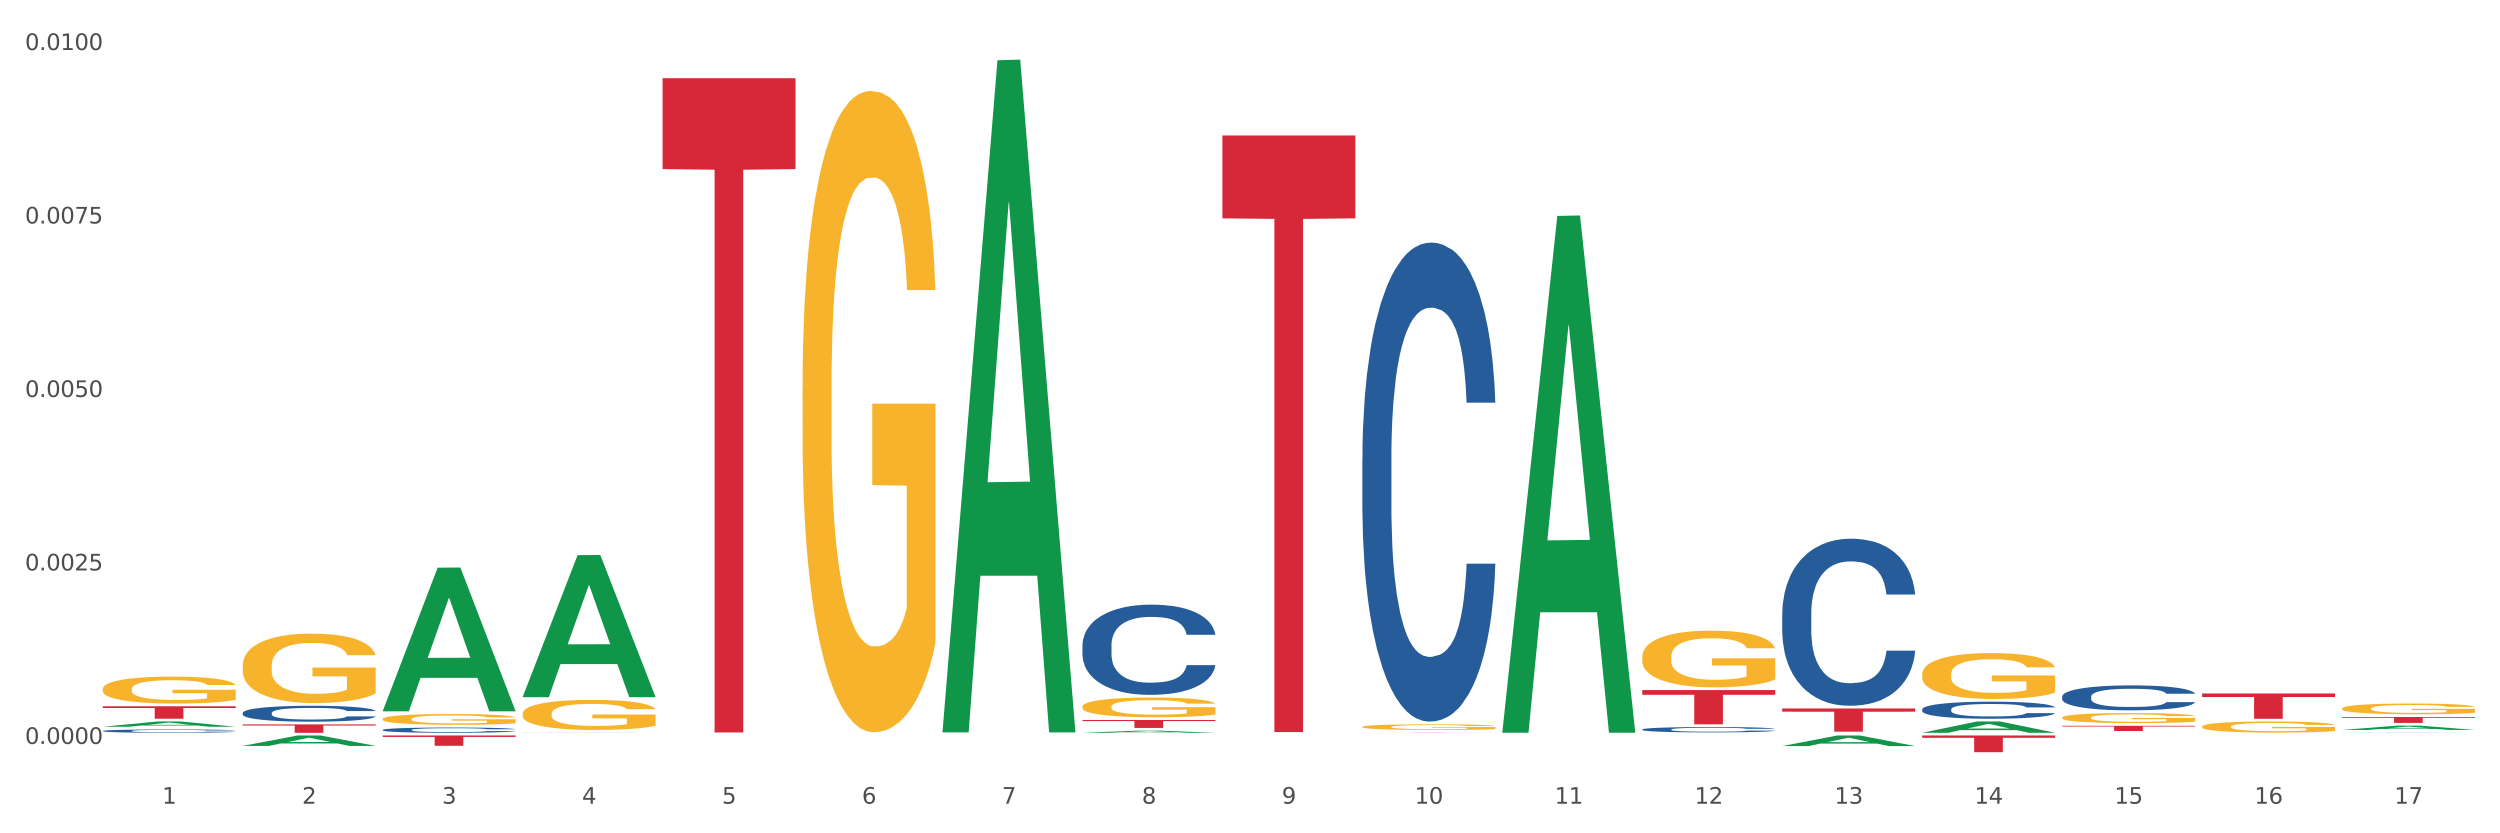 <?xml version="1.0" encoding="utf-8" standalone="no"?>
<!DOCTYPE svg PUBLIC "-//W3C//DTD SVG 1.1//EN"
  "http://www.w3.org/Graphics/SVG/1.1/DTD/svg11.dtd">
<svg xmlns:xlink="http://www.w3.org/1999/xlink" width="1080pt" height="360pt" viewBox="0 0 1080 360" xmlns="http://www.w3.org/2000/svg" version="1.1">
 <rect x="0" y="0" width="1080" height="360" fill="#333333" stroke="none"/>
 <defs>
  <style type="text/css">*{stroke-linejoin: round; stroke-linecap: butt}</style>
 </defs>
 <g id="figure_1">
  <g id="patch_1">
   <path d="M 0 360 
L 1080 360 
L 1080 0 
L 0 0 
z
" style="fill: #ffffff; stroke: #ffffff; stroke-linejoin: miter"/>
  </g>
  <g id="axes_1">
   <g id="matplotlib.axis_1">
    <g id="xtick_1">
     <g id="text_1">
      <!-- 1 -->
      <g style="fill: #4d4d4d" transform="translate(70.056 347.204) scale(0.096 -0.096)">
       <defs>
        <path id="DejaVuSans-31" d="M 794 531 
L 1825 531 
L 1825 4091 
L 703 3866 
L 703 4441 
L 1819 4666 
L 2450 4666 
L 2450 531 
L 3481 531 
L 3481 0 
L 794 0 
L 794 531 
z
" transform="scale(0.016)"/>
       </defs>
       <use xlink:href="#DejaVuSans-31"/>
      </g>
     </g>
    </g>
    <g id="xtick_2">
     <g id="text_2">
      <!-- 2 -->
      <g style="fill: #4d4d4d" transform="translate(130.517 347.204) scale(0.096 -0.096)">
       <defs>
        <path id="DejaVuSans-32" d="M 1228 531 
L 3431 531 
L 3431 0 
L 469 0 
L 469 531 
Q 828 903 1448 1529 
Q 2069 2156 2228 2338 
Q 2531 2678 2651 2914 
Q 2772 3150 2772 3378 
Q 2772 3750 2511 3984 
Q 2250 4219 1831 4219 
Q 1534 4219 1204 4116 
Q 875 4013 500 3803 
L 500 4441 
Q 881 4594 1212 4672 
Q 1544 4750 1819 4750 
Q 2544 4750 2975 4387 
Q 3406 4025 3406 3419 
Q 3406 3131 3298 2873 
Q 3191 2616 2906 2266 
Q 2828 2175 2409 1742 
Q 1991 1309 1228 531 
z
" transform="scale(0.016)"/>
       </defs>
       <use xlink:href="#DejaVuSans-32"/>
      </g>
     </g>
    </g>
    <g id="xtick_3">
     <g id="text_3">
      <!-- 3 -->
      <g style="fill: #4d4d4d" transform="translate(190.977 347.204) scale(0.096 -0.096)">
       <defs>
        <path id="DejaVuSans-33" d="M 2597 2516 
Q 3050 2419 3304 2112 
Q 3559 1806 3559 1356 
Q 3559 666 3084 287 
Q 2609 -91 1734 -91 
Q 1441 -91 1130 -33 
Q 819 25 488 141 
L 488 750 
Q 750 597 1062 519 
Q 1375 441 1716 441 
Q 2309 441 2620 675 
Q 2931 909 2931 1356 
Q 2931 1769 2642 2001 
Q 2353 2234 1838 2234 
L 1294 2234 
L 1294 2753 
L 1863 2753 
Q 2328 2753 2575 2939 
Q 2822 3125 2822 3475 
Q 2822 3834 2567 4026 
Q 2313 4219 1838 4219 
Q 1578 4219 1281 4162 
Q 984 4106 628 3988 
L 628 4550 
Q 988 4650 1302 4700 
Q 1616 4750 1894 4750 
Q 2613 4750 3031 4423 
Q 3450 4097 3450 3541 
Q 3450 3153 3228 2886 
Q 3006 2619 2597 2516 
z
" transform="scale(0.016)"/>
       </defs>
       <use xlink:href="#DejaVuSans-33"/>
      </g>
     </g>
    </g>
    <g id="xtick_4">
     <g id="text_4">
      <!-- 4 -->
      <g style="fill: #4d4d4d" transform="translate(251.438 347.204) scale(0.096 -0.096)">
       <defs>
        <path id="DejaVuSans-34" d="M 2419 4116 
L 825 1625 
L 2419 1625 
L 2419 4116 
z
M 2253 4666 
L 3047 4666 
L 3047 1625 
L 3713 1625 
L 3713 1100 
L 3047 1100 
L 3047 0 
L 2419 0 
L 2419 1100 
L 313 1100 
L 313 1709 
L 2253 4666 
z
" transform="scale(0.016)"/>
       </defs>
       <use xlink:href="#DejaVuSans-34"/>
      </g>
     </g>
    </g>
    <g id="xtick_5">
     <g id="text_5">
      <!-- 5 -->
      <g style="fill: #4d4d4d" transform="translate(311.899 347.204) scale(0.096 -0.096)">
       <defs>
        <path id="DejaVuSans-35" d="M 691 4666 
L 3169 4666 
L 3169 4134 
L 1269 4134 
L 1269 2991 
Q 1406 3038 1543 3061 
Q 1681 3084 1819 3084 
Q 2600 3084 3056 2656 
Q 3513 2228 3513 1497 
Q 3513 744 3044 326 
Q 2575 -91 1722 -91 
Q 1428 -91 1123 -41 
Q 819 9 494 109 
L 494 744 
Q 775 591 1075 516 
Q 1375 441 1709 441 
Q 2250 441 2565 725 
Q 2881 1009 2881 1497 
Q 2881 1984 2565 2268 
Q 2250 2553 1709 2553 
Q 1456 2553 1204 2497 
Q 953 2441 691 2322 
L 691 4666 
z
" transform="scale(0.016)"/>
       </defs>
       <use xlink:href="#DejaVuSans-35"/>
      </g>
     </g>
    </g>
    <g id="xtick_6">
     <g id="text_6">
      <!-- 6 -->
      <g style="fill: #4d4d4d" transform="translate(372.359 347.204) scale(0.096 -0.096)">
       <defs>
        <path id="DejaVuSans-36" d="M 2113 2584 
Q 1688 2584 1439 2293 
Q 1191 2003 1191 1497 
Q 1191 994 1439 701 
Q 1688 409 2113 409 
Q 2538 409 2786 701 
Q 3034 994 3034 1497 
Q 3034 2003 2786 2293 
Q 2538 2584 2113 2584 
z
M 3366 4563 
L 3366 3988 
Q 3128 4100 2886 4159 
Q 2644 4219 2406 4219 
Q 1781 4219 1451 3797 
Q 1122 3375 1075 2522 
Q 1259 2794 1537 2939 
Q 1816 3084 2150 3084 
Q 2853 3084 3261 2657 
Q 3669 2231 3669 1497 
Q 3669 778 3244 343 
Q 2819 -91 2113 -91 
Q 1303 -91 875 529 
Q 447 1150 447 2328 
Q 447 3434 972 4092 
Q 1497 4750 2381 4750 
Q 2619 4750 2861 4703 
Q 3103 4656 3366 4563 
z
" transform="scale(0.016)"/>
       </defs>
       <use xlink:href="#DejaVuSans-36"/>
      </g>
     </g>
    </g>
    <g id="xtick_7">
     <g id="text_7">
      <!-- 7 -->
      <g style="fill: #4d4d4d" transform="translate(432.82 347.204) scale(0.096 -0.096)">
       <defs>
        <path id="DejaVuSans-37" d="M 525 4666 
L 3525 4666 
L 3525 4397 
L 1831 0 
L 1172 0 
L 2766 4134 
L 525 4134 
L 525 4666 
z
" transform="scale(0.016)"/>
       </defs>
       <use xlink:href="#DejaVuSans-37"/>
      </g>
     </g>
    </g>
    <g id="xtick_8">
     <g id="text_8">
      <!-- 8 -->
      <g style="fill: #4d4d4d" transform="translate(493.281 347.204) scale(0.096 -0.096)">
       <defs>
        <path id="DejaVuSans-38" d="M 2034 2216 
Q 1584 2216 1326 1975 
Q 1069 1734 1069 1313 
Q 1069 891 1326 650 
Q 1584 409 2034 409 
Q 2484 409 2743 651 
Q 3003 894 3003 1313 
Q 3003 1734 2745 1975 
Q 2488 2216 2034 2216 
z
M 1403 2484 
Q 997 2584 770 2862 
Q 544 3141 544 3541 
Q 544 4100 942 4425 
Q 1341 4750 2034 4750 
Q 2731 4750 3128 4425 
Q 3525 4100 3525 3541 
Q 3525 3141 3298 2862 
Q 3072 2584 2669 2484 
Q 3125 2378 3379 2068 
Q 3634 1759 3634 1313 
Q 3634 634 3220 271 
Q 2806 -91 2034 -91 
Q 1263 -91 848 271 
Q 434 634 434 1313 
Q 434 1759 690 2068 
Q 947 2378 1403 2484 
z
M 1172 3481 
Q 1172 3119 1398 2916 
Q 1625 2713 2034 2713 
Q 2441 2713 2670 2916 
Q 2900 3119 2900 3481 
Q 2900 3844 2670 4047 
Q 2441 4250 2034 4250 
Q 1625 4250 1398 4047 
Q 1172 3844 1172 3481 
z
" transform="scale(0.016)"/>
       </defs>
       <use xlink:href="#DejaVuSans-38"/>
      </g>
     </g>
    </g>
    <g id="xtick_9">
     <g id="text_9">
      <!-- 9 -->
      <g style="fill: #4d4d4d" transform="translate(553.741 347.204) scale(0.096 -0.096)">
       <defs>
        <path id="DejaVuSans-39" d="M 703 97 
L 703 672 
Q 941 559 1184 500 
Q 1428 441 1663 441 
Q 2288 441 2617 861 
Q 2947 1281 2994 2138 
Q 2813 1869 2534 1725 
Q 2256 1581 1919 1581 
Q 1219 1581 811 2004 
Q 403 2428 403 3163 
Q 403 3881 828 4315 
Q 1253 4750 1959 4750 
Q 2769 4750 3195 4129 
Q 3622 3509 3622 2328 
Q 3622 1225 3098 567 
Q 2575 -91 1691 -91 
Q 1453 -91 1209 -44 
Q 966 3 703 97 
z
M 1959 2075 
Q 2384 2075 2632 2365 
Q 2881 2656 2881 3163 
Q 2881 3666 2632 3958 
Q 2384 4250 1959 4250 
Q 1534 4250 1286 3958 
Q 1038 3666 1038 3163 
Q 1038 2656 1286 2365 
Q 1534 2075 1959 2075 
z
" transform="scale(0.016)"/>
       </defs>
       <use xlink:href="#DejaVuSans-39"/>
      </g>
     </g>
    </g>
    <g id="xtick_10">
     <g id="text_10">
      <!-- 10 -->
      <g style="fill: #4d4d4d" transform="translate(611.148 347.204) scale(0.096 -0.096)">
       <defs>
        <path id="DejaVuSans-30" d="M 2034 4250 
Q 1547 4250 1301 3770 
Q 1056 3291 1056 2328 
Q 1056 1369 1301 889 
Q 1547 409 2034 409 
Q 2525 409 2770 889 
Q 3016 1369 3016 2328 
Q 3016 3291 2770 3770 
Q 2525 4250 2034 4250 
z
M 2034 4750 
Q 2819 4750 3233 4129 
Q 3647 3509 3647 2328 
Q 3647 1150 3233 529 
Q 2819 -91 2034 -91 
Q 1250 -91 836 529 
Q 422 1150 422 2328 
Q 422 3509 836 4129 
Q 1250 4750 2034 4750 
z
" transform="scale(0.016)"/>
       </defs>
       <use xlink:href="#DejaVuSans-31"/>
       <use xlink:href="#DejaVuSans-30" transform="translate(63.623 0)"/>
      </g>
     </g>
    </g>
    <g id="xtick_11">
     <g id="text_11">
      <!-- 11 -->
      <g style="fill: #4d4d4d" transform="translate(671.609 347.204) scale(0.096 -0.096)">
       <use xlink:href="#DejaVuSans-31"/>
       <use xlink:href="#DejaVuSans-31" transform="translate(63.623 0)"/>
      </g>
     </g>
    </g>
    <g id="xtick_12">
     <g id="text_12">
      <!-- 12 -->
      <g style="fill: #4d4d4d" transform="translate(732.07 347.204) scale(0.096 -0.096)">
       <use xlink:href="#DejaVuSans-31"/>
       <use xlink:href="#DejaVuSans-32" transform="translate(63.623 0)"/>
      </g>
     </g>
    </g>
    <g id="xtick_13">
     <g id="text_13">
      <!-- 13 -->
      <g style="fill: #4d4d4d" transform="translate(792.53 347.204) scale(0.096 -0.096)">
       <use xlink:href="#DejaVuSans-31"/>
       <use xlink:href="#DejaVuSans-33" transform="translate(63.623 0)"/>
      </g>
     </g>
    </g>
    <g id="xtick_14">
     <g id="text_14">
      <!-- 14 -->
      <g style="fill: #4d4d4d" transform="translate(852.991 347.204) scale(0.096 -0.096)">
       <use xlink:href="#DejaVuSans-31"/>
       <use xlink:href="#DejaVuSans-34" transform="translate(63.623 0)"/>
      </g>
     </g>
    </g>
    <g id="xtick_15">
     <g id="text_15">
      <!-- 15 -->
      <g style="fill: #4d4d4d" transform="translate(913.452 347.204) scale(0.096 -0.096)">
       <use xlink:href="#DejaVuSans-31"/>
       <use xlink:href="#DejaVuSans-35" transform="translate(63.623 0)"/>
      </g>
     </g>
    </g>
    <g id="xtick_16">
     <g id="text_16">
      <!-- 16 -->
      <g style="fill: #4d4d4d" transform="translate(973.912 347.204) scale(0.096 -0.096)">
       <use xlink:href="#DejaVuSans-31"/>
       <use xlink:href="#DejaVuSans-36" transform="translate(63.623 0)"/>
      </g>
     </g>
    </g>
    <g id="xtick_17">
     <g id="text_17">
      <!-- 17 -->
      <g style="fill: #4d4d4d" transform="translate(1034.373 347.204) scale(0.096 -0.096)">
       <use xlink:href="#DejaVuSans-31"/>
       <use xlink:href="#DejaVuSans-37" transform="translate(63.623 0)"/>
      </g>
     </g>
    </g>
    <g id="xtick_18"/>
    <g id="xtick_19"/>
    <g id="xtick_20"/>
    <g id="xtick_21"/>
    <g id="xtick_22"/>
    <g id="xtick_23"/>
    <g id="xtick_24"/>
    <g id="xtick_25"/>
    <g id="xtick_26"/>
    <g id="xtick_27"/>
    <g id="xtick_28"/>
    <g id="xtick_29"/>
    <g id="xtick_30"/>
    <g id="xtick_31"/>
    <g id="xtick_32"/>
    <g id="xtick_33"/>
   </g>
   <g id="matplotlib.axis_2">
    <g id="ytick_1">
     <g id="text_18">
      <!-- 0.0000 -->
      <g style="fill: #4d4d4d" transform="translate(10.8 321.376) scale(0.096 -0.096)">
       <defs>
        <path id="DejaVuSans-2e" d="M 684 794 
L 1344 794 
L 1344 0 
L 684 0 
L 684 794 
z
" transform="scale(0.016)"/>
       </defs>
       <use xlink:href="#DejaVuSans-30"/>
       <use xlink:href="#DejaVuSans-2e" transform="translate(63.623 0)"/>
       <use xlink:href="#DejaVuSans-30" transform="translate(95.41 0)"/>
       <use xlink:href="#DejaVuSans-30" transform="translate(159.033 0)"/>
       <use xlink:href="#DejaVuSans-30" transform="translate(222.656 0)"/>
       <use xlink:href="#DejaVuSans-30" transform="translate(286.279 0)"/>
      </g>
     </g>
    </g>
    <g id="ytick_2">
     <g id="text_19">
      <!-- 0.0025 -->
      <g style="fill: #4d4d4d" transform="translate(10.8 246.434) scale(0.096 -0.096)">
       <use xlink:href="#DejaVuSans-30"/>
       <use xlink:href="#DejaVuSans-2e" transform="translate(63.623 0)"/>
       <use xlink:href="#DejaVuSans-30" transform="translate(95.41 0)"/>
       <use xlink:href="#DejaVuSans-30" transform="translate(159.033 0)"/>
       <use xlink:href="#DejaVuSans-32" transform="translate(222.656 0)"/>
       <use xlink:href="#DejaVuSans-35" transform="translate(286.279 0)"/>
      </g>
     </g>
    </g>
    <g id="ytick_3">
     <g id="text_20">
      <!-- 0.0050 -->
      <g style="fill: #4d4d4d" transform="translate(10.8 171.493) scale(0.096 -0.096)">
       <use xlink:href="#DejaVuSans-30"/>
       <use xlink:href="#DejaVuSans-2e" transform="translate(63.623 0)"/>
       <use xlink:href="#DejaVuSans-30" transform="translate(95.41 0)"/>
       <use xlink:href="#DejaVuSans-30" transform="translate(159.033 0)"/>
       <use xlink:href="#DejaVuSans-35" transform="translate(222.656 0)"/>
       <use xlink:href="#DejaVuSans-30" transform="translate(286.279 0)"/>
      </g>
     </g>
    </g>
    <g id="ytick_4">
     <g id="text_21">
      <!-- 0.0075 -->
      <g style="fill: #4d4d4d" transform="translate(10.8 96.552) scale(0.096 -0.096)">
       <use xlink:href="#DejaVuSans-30"/>
       <use xlink:href="#DejaVuSans-2e" transform="translate(63.623 0)"/>
       <use xlink:href="#DejaVuSans-30" transform="translate(95.41 0)"/>
       <use xlink:href="#DejaVuSans-30" transform="translate(159.033 0)"/>
       <use xlink:href="#DejaVuSans-37" transform="translate(222.656 0)"/>
       <use xlink:href="#DejaVuSans-35" transform="translate(286.279 0)"/>
      </g>
     </g>
    </g>
    <g id="ytick_5">
     <g id="text_22">
      <!-- 0.0100 -->
      <g style="fill: #4d4d4d" transform="translate(10.8 21.61) scale(0.096 -0.096)">
       <use xlink:href="#DejaVuSans-30"/>
       <use xlink:href="#DejaVuSans-2e" transform="translate(63.623 0)"/>
       <use xlink:href="#DejaVuSans-30" transform="translate(95.41 0)"/>
       <use xlink:href="#DejaVuSans-31" transform="translate(159.033 0)"/>
       <use xlink:href="#DejaVuSans-30" transform="translate(222.656 0)"/>
       <use xlink:href="#DejaVuSans-30" transform="translate(286.279 0)"/>
      </g>
     </g>
    </g>
    <g id="ytick_6"/>
    <g id="ytick_7"/>
    <g id="ytick_8"/>
    <g id="ytick_9"/>
   </g>
   <g id="PolyCollection_1">
    <path d="M 44.391 313.954 
L 44.45 313.951 
L 68.136 311.67 
L 77.965 311.668 
L 101.829 313.958 
L 90.46 313.958 
L 85.308 313.425 
L 60.853 313.425 
L 60.675 313.433 
L 55.701 313.958 
L 44.391 313.958 
L 44.391 313.954 
L 63.932 313.106 
L 82.229 313.104 
L 73.169 312.156 
L 73.051 312.152 
L 72.932 312.158 
L 63.872 313.104 
L 63.932 313.106 
L 44.391 313.954 
z
" clip-path="url(#pb662b79480)" style="fill: #109648"/>
    <path d="M 104.852 322.226 
L 104.911 322.222 
L 128.597 317.733 
L 138.426 317.729 
L 162.289 322.235 
L 150.92 322.235 
L 145.769 321.185 
L 121.313 321.185 
L 121.136 321.202 
L 116.162 322.235 
L 104.852 322.235 
L 104.852 322.226 
L 124.392 320.559 
L 142.69 320.555 
L 133.63 318.689 
L 133.511 318.68 
L 133.393 318.693 
L 124.333 320.555 
L 124.392 320.559 
L 104.852 322.226 
z
" clip-path="url(#pb662b79480)" style="fill: #109648"/>
    <path d="M 165.312 307.183 
L 165.372 307.125 
L 189.057 245.234 
L 198.887 245.176 
L 222.75 307.3 
L 211.381 307.3 
L 206.229 292.833 
L 181.774 292.833 
L 181.596 293.067 
L 176.622 307.3 
L 165.312 307.3 
L 165.312 307.183 
L 184.853 284.2 
L 203.15 284.142 
L 194.09 258.417 
L 193.972 258.301 
L 193.854 258.476 
L 184.794 284.142 
L 184.853 284.2 
L 165.312 307.183 
z
" clip-path="url(#pb662b79480)" style="fill: #109648"/>
    <path d="M 225.773 301.073 
L 225.832 301.016 
L 249.518 239.814 
L 259.348 239.757 
L 283.211 301.189 
L 271.842 301.189 
L 266.69 286.883 
L 242.235 286.883 
L 242.057 287.114 
L 237.083 301.189 
L 225.773 301.189 
L 225.773 301.073 
L 245.314 278.346 
L 263.611 278.289 
L 254.551 252.851 
L 254.433 252.735 
L 254.314 252.908 
L 245.255 278.289 
L 245.314 278.346 
L 225.773 301.073 
z
" clip-path="url(#pb662b79480)" style="fill: #109648"/>
    <path d="M 407.155 315.856 
L 407.214 315.583 
L 430.9 26.032 
L 440.73 25.759 
L 464.593 316.402 
L 453.224 316.402 
L 448.072 248.722 
L 423.617 248.722 
L 423.439 249.813 
L 418.465 316.402 
L 407.155 316.402 
L 407.155 315.856 
L 426.696 208.332 
L 444.993 208.059 
L 435.933 87.709 
L 435.815 87.163 
L 435.696 87.981 
L 426.637 208.059 
L 426.696 208.332 
L 407.155 315.856 
z
" clip-path="url(#pb662b79480)" style="fill: #109648"/>
    <path d="M 467.616 316.559 
L 467.675 316.558 
L 491.361 315.645 
L 501.19 315.645 
L 525.054 316.561 
L 513.685 316.561 
L 508.533 316.347 
L 484.077 316.347 
L 483.9 316.351 
L 478.926 316.561 
L 467.616 316.561 
L 467.616 316.559 
L 487.157 316.22 
L 505.454 316.219 
L 496.394 315.84 
L 496.276 315.838 
L 496.157 315.841 
L 487.097 316.219 
L 487.157 316.22 
L 467.616 316.559 
z
" clip-path="url(#pb662b79480)" style="fill: #109648"/>
    <path d="M 648.998 316.108 
L 649.057 315.899 
L 672.743 93.284 
L 682.572 93.074 
L 706.436 316.528 
L 695.067 316.528 
L 689.915 264.494 
L 665.46 264.494 
L 665.282 265.333 
L 660.308 316.528 
L 648.998 316.528 
L 648.998 316.108 
L 668.539 233.441 
L 686.836 233.231 
L 677.776 140.702 
L 677.658 140.283 
L 677.539 140.912 
L 668.48 233.231 
L 668.539 233.441 
L 648.998 316.108 
z
" clip-path="url(#pb662b79480)" style="fill: #109648"/>
    <path d="M 890.841 313.547 
L 948.279 313.547 
L 948.279 313.857 
L 925.685 313.859 
L 925.685 315.779 
L 913.299 315.779 
L 913.299 313.859 
L 890.841 313.857 
L 890.841 313.549 
L 890.841 313.547 
z
" clip-path="url(#pb662b79480)" style="fill: #d62839"/>
    <path d="M 709.459 298.095 
L 766.896 298.095 
L 766.896 300.154 
L 744.302 300.168 
L 744.302 312.909 
L 731.917 312.909 
L 731.917 300.168 
L 709.459 300.154 
L 709.459 298.109 
L 709.459 298.095 
z
" clip-path="url(#pb662b79480)" style="fill: #d62839"/>
    <path d="M 588.537 316.496 
L 645.975 316.496 
L 645.975 316.505 
L 623.381 316.505 
L 623.381 316.561 
L 610.995 316.561 
L 610.995 316.505 
L 588.537 316.505 
L 588.537 316.496 
L 588.537 316.496 
z
" clip-path="url(#pb662b79480)" style="fill: #d62839"/>
    <path d="M 830.38 317.729 
L 887.818 317.729 
L 887.818 318.732 
L 865.224 318.739 
L 865.224 324.95 
L 852.838 324.95 
L 852.838 318.739 
L 830.38 318.732 
L 830.38 317.735 
L 830.38 317.729 
z
" clip-path="url(#pb662b79480)" style="fill: #d62839"/>
    <path d="M 769.919 306.059 
L 827.357 306.059 
L 827.357 307.453 
L 804.763 307.462 
L 804.763 316.088 
L 792.377 316.088 
L 792.377 307.462 
L 769.919 307.453 
L 769.919 306.068 
L 769.919 306.059 
z
" clip-path="url(#pb662b79480)" style="fill: #d62839"/>
    <path d="M 951.302 299.58 
L 1008.739 299.58 
L 1008.739 301.101 
L 986.145 301.111 
L 986.145 310.521 
L 973.759 310.521 
L 973.759 301.111 
L 951.302 301.101 
L 951.302 299.591 
L 951.302 299.58 
z
" clip-path="url(#pb662b79480)" style="fill: #d62839"/>
    <path d="M 709.459 283.761 
L 709.527 283.739 
L 709.527 282.934 
L 709.662 282.241 
L 710.34 280.564 
L 711.358 279.178 
L 712.103 278.441 
L 712.849 277.837 
L 713.731 277.234 
L 714.816 276.608 
L 716.783 275.691 
L 718.003 275.222 
L 719.495 274.73 
L 722.208 274.015 
L 724.174 273.612 
L 726.209 273.277 
L 729.531 272.875 
L 731.701 272.696 
L 734.007 272.562 
L 736.787 272.472 
L 738.89 272.45 
L 743.501 272.517 
L 747.434 272.718 
L 749.333 272.875 
L 751.774 273.143 
L 753.063 273.322 
L 755.165 273.679 
L 757.335 274.149 
L 758.827 274.551 
L 761.065 275.311 
L 762.76 276.071 
L 764.32 277.01 
L 765.133 277.658 
L 765.744 278.262 
L 766.286 278.955 
L 766.829 280.05 
L 754.622 280.05 
L 754.148 279.268 
L 753.402 278.53 
L 752.317 277.815 
L 751.367 277.368 
L 749.74 276.809 
L 748.248 276.451 
L 746.688 276.183 
L 744.789 275.96 
L 743.298 275.848 
L 741.195 275.758 
L 737.059 275.781 
L 734.278 275.96 
L 732.38 276.183 
L 731.159 276.384 
L 730.074 276.608 
L 728.853 276.921 
L 727.429 277.39 
L 726.412 277.815 
L 725.395 278.351 
L 724.581 278.888 
L 723.835 279.514 
L 723.225 280.184 
L 722.75 280.877 
L 722.343 281.727 
L 722.004 283.135 
L 722.004 286.197 
L 722.14 286.89 
L 722.479 287.807 
L 722.886 288.5 
L 723.564 289.327 
L 724.174 289.886 
L 725.327 290.691 
L 726.615 291.361 
L 727.633 291.786 
L 728.65 292.143 
L 730.413 292.635 
L 732.38 293.038 
L 734.075 293.284 
L 736.381 293.507 
L 737.94 293.596 
L 739.297 293.641 
L 742.619 293.641 
L 744.993 293.574 
L 747.638 293.418 
L 749.672 293.216 
L 751.367 292.971 
L 753.266 292.568 
L 754.487 292.188 
L 754.487 287.516 
L 739.568 287.494 
L 739.568 284.387 
L 766.896 284.387 
L 766.896 293.507 
L 765.744 293.976 
L 764.455 294.401 
L 763.099 294.781 
L 761.065 295.251 
L 758.623 295.698 
L 756.453 296.011 
L 754.148 296.279 
L 751.435 296.525 
L 747.909 296.748 
L 745.739 296.838 
L 743.026 296.905 
L 739.839 296.927 
L 737.059 296.882 
L 734.346 296.771 
L 731.498 296.569 
L 728.718 296.279 
L 726.615 295.988 
L 724.513 295.631 
L 722.275 295.161 
L 720.512 294.714 
L 719.156 294.312 
L 717.664 293.798 
L 716.037 293.127 
L 714.816 292.523 
L 713.731 291.898 
L 712.578 291.093 
L 711.764 290.4 
L 710.951 289.528 
L 710.476 288.88 
L 709.933 287.874 
L 709.527 286.466 
L 709.459 283.761 
z
" clip-path="url(#pb662b79480)" style="fill: #f7b32b"/>
    <path d="M 1011.762 306.07 
L 1011.83 306.066 
L 1011.83 305.913 
L 1011.966 305.782 
L 1012.644 305.464 
L 1013.661 305.201 
L 1014.407 305.061 
L 1015.153 304.946 
L 1016.035 304.832 
L 1017.12 304.713 
L 1019.086 304.539 
L 1020.307 304.45 
L 1021.799 304.357 
L 1024.511 304.221 
L 1026.478 304.145 
L 1028.512 304.081 
L 1031.835 304.005 
L 1034.005 303.971 
L 1036.311 303.946 
L 1039.091 303.929 
L 1041.193 303.924 
L 1045.804 303.937 
L 1049.738 303.975 
L 1051.636 304.005 
L 1054.078 304.056 
L 1055.366 304.09 
L 1057.468 304.158 
L 1059.638 304.247 
L 1061.13 304.323 
L 1063.368 304.467 
L 1065.063 304.611 
L 1066.623 304.79 
L 1067.437 304.913 
L 1068.047 305.027 
L 1068.59 305.159 
L 1069.132 305.366 
L 1056.926 305.366 
L 1056.451 305.218 
L 1055.705 305.078 
L 1054.62 304.942 
L 1053.671 304.857 
L 1052.043 304.751 
L 1050.551 304.684 
L 1048.992 304.633 
L 1047.093 304.59 
L 1045.601 304.569 
L 1043.499 304.552 
L 1039.362 304.556 
L 1036.582 304.59 
L 1034.683 304.633 
L 1033.463 304.671 
L 1032.378 304.713 
L 1031.157 304.773 
L 1029.733 304.862 
L 1028.716 304.942 
L 1027.698 305.044 
L 1026.885 305.146 
L 1026.139 305.265 
L 1025.528 305.392 
L 1025.054 305.523 
L 1024.647 305.684 
L 1024.308 305.952 
L 1024.308 306.533 
L 1024.443 306.664 
L 1024.782 306.838 
L 1025.189 306.969 
L 1025.867 307.126 
L 1026.478 307.232 
L 1027.631 307.385 
L 1028.919 307.512 
L 1029.936 307.593 
L 1030.953 307.661 
L 1032.717 307.754 
L 1034.683 307.83 
L 1036.378 307.877 
L 1038.684 307.919 
L 1040.244 307.936 
L 1041.6 307.945 
L 1044.923 307.945 
L 1047.296 307.932 
L 1049.941 307.902 
L 1051.975 307.864 
L 1053.671 307.818 
L 1055.57 307.741 
L 1056.79 307.669 
L 1056.79 306.783 
L 1041.871 306.779 
L 1041.871 306.189 
L 1069.2 306.189 
L 1069.2 307.919 
L 1068.047 308.008 
L 1066.759 308.089 
L 1065.402 308.161 
L 1063.368 308.25 
L 1060.927 308.335 
L 1058.757 308.394 
L 1056.451 308.445 
L 1053.739 308.492 
L 1050.212 308.534 
L 1048.042 308.551 
L 1045.33 308.564 
L 1042.143 308.568 
L 1039.362 308.56 
L 1036.65 308.539 
L 1033.802 308.5 
L 1031.021 308.445 
L 1028.919 308.39 
L 1026.817 308.322 
L 1024.579 308.233 
L 1022.816 308.148 
L 1021.46 308.072 
L 1019.968 307.975 
L 1018.34 307.847 
L 1017.12 307.733 
L 1016.035 307.614 
L 1014.882 307.461 
L 1014.068 307.33 
L 1013.254 307.164 
L 1012.78 307.042 
L 1012.237 306.851 
L 1011.83 306.583 
L 1011.762 306.07 
z
" clip-path="url(#pb662b79480)" style="fill: #f7b32b"/>
    <path d="M 951.302 313.907 
L 951.369 313.903 
L 951.369 313.745 
L 951.505 313.609 
L 952.183 313.28 
L 953.2 313.008 
L 953.946 312.864 
L 954.692 312.745 
L 955.574 312.627 
L 956.659 312.504 
L 958.625 312.325 
L 959.846 312.233 
L 961.338 312.136 
L 964.05 311.996 
L 966.017 311.917 
L 968.051 311.851 
L 971.374 311.772 
L 973.544 311.737 
L 975.85 311.711 
L 978.63 311.693 
L 980.732 311.689 
L 985.344 311.702 
L 989.277 311.742 
L 991.176 311.772 
L 993.617 311.825 
L 994.905 311.86 
L 997.008 311.93 
L 999.178 312.022 
L 1000.67 312.101 
L 1002.907 312.25 
L 1004.603 312.399 
L 1006.162 312.583 
L 1006.976 312.71 
L 1007.586 312.829 
L 1008.129 312.965 
L 1008.671 313.179 
L 996.465 313.179 
L 995.99 313.026 
L 995.244 312.881 
L 994.159 312.741 
L 993.21 312.653 
L 991.583 312.544 
L 990.091 312.474 
L 988.531 312.421 
L 986.632 312.377 
L 985.14 312.355 
L 983.038 312.338 
L 978.902 312.342 
L 976.121 312.377 
L 974.222 312.421 
L 973.002 312.46 
L 971.917 312.504 
L 970.696 312.566 
L 969.272 312.658 
L 968.255 312.741 
L 967.238 312.846 
L 966.424 312.951 
L 965.678 313.074 
L 965.068 313.206 
L 964.593 313.341 
L 964.186 313.508 
L 963.847 313.784 
L 963.847 314.385 
L 963.983 314.521 
L 964.322 314.7 
L 964.729 314.836 
L 965.407 314.998 
L 966.017 315.108 
L 967.17 315.266 
L 968.458 315.397 
L 969.476 315.48 
L 970.493 315.551 
L 972.256 315.647 
L 974.222 315.726 
L 975.918 315.774 
L 978.223 315.818 
L 979.783 315.836 
L 981.139 315.844 
L 984.462 315.844 
L 986.836 315.831 
L 989.48 315.8 
L 991.515 315.761 
L 993.21 315.713 
L 995.109 315.634 
L 996.33 315.559 
L 996.33 314.643 
L 981.411 314.639 
L 981.411 314.03 
L 1008.739 314.03 
L 1008.739 315.818 
L 1007.586 315.91 
L 1006.298 315.993 
L 1004.942 316.068 
L 1002.907 316.16 
L 1000.466 316.248 
L 998.296 316.309 
L 995.99 316.361 
L 993.278 316.41 
L 989.752 316.454 
L 987.582 316.471 
L 984.869 316.484 
L 981.682 316.489 
L 978.902 316.48 
L 976.189 316.458 
L 973.341 316.418 
L 970.561 316.361 
L 968.458 316.305 
L 966.356 316.234 
L 964.118 316.142 
L 962.355 316.055 
L 960.999 315.976 
L 959.507 315.875 
L 957.879 315.743 
L 956.659 315.625 
L 955.574 315.502 
L 954.421 315.345 
L 953.607 315.209 
L 952.794 315.038 
L 952.319 314.911 
L 951.776 314.713 
L 951.369 314.437 
L 951.302 313.907 
z
" clip-path="url(#pb662b79480)" style="fill: #f7b32b"/>
    <path d="M 165.312 310.617 
L 165.38 310.613 
L 165.38 310.46 
L 165.516 310.328 
L 166.194 310.01 
L 167.211 309.746 
L 167.957 309.606 
L 168.703 309.492 
L 169.585 309.377 
L 170.67 309.258 
L 172.636 309.084 
L 173.857 308.994 
L 175.349 308.901 
L 178.061 308.765 
L 180.028 308.689 
L 182.062 308.625 
L 185.385 308.548 
L 187.555 308.514 
L 189.861 308.489 
L 192.641 308.472 
L 194.743 308.468 
L 199.355 308.48 
L 203.288 308.519 
L 205.187 308.548 
L 207.628 308.599 
L 208.916 308.633 
L 211.018 308.701 
L 213.188 308.791 
L 214.68 308.867 
L 216.918 309.011 
L 218.613 309.156 
L 220.173 309.334 
L 220.987 309.458 
L 221.597 309.572 
L 222.14 309.704 
L 222.682 309.912 
L 210.476 309.912 
L 210.001 309.763 
L 209.255 309.623 
L 208.17 309.487 
L 207.221 309.402 
L 205.593 309.296 
L 204.101 309.228 
L 202.542 309.177 
L 200.643 309.135 
L 199.151 309.113 
L 197.049 309.096 
L 192.912 309.101 
L 190.132 309.135 
L 188.233 309.177 
L 187.013 309.215 
L 185.928 309.258 
L 184.707 309.317 
L 183.283 309.407 
L 182.266 309.487 
L 181.248 309.589 
L 180.435 309.691 
L 179.689 309.81 
L 179.078 309.938 
L 178.604 310.069 
L 178.197 310.231 
L 177.858 310.498 
L 177.858 311.08 
L 177.993 311.212 
L 178.333 311.386 
L 178.739 311.518 
L 179.418 311.675 
L 180.028 311.781 
L 181.181 311.934 
L 182.469 312.062 
L 183.486 312.142 
L 184.504 312.21 
L 186.267 312.304 
L 188.233 312.38 
L 189.929 312.427 
L 192.234 312.47 
L 193.794 312.487 
L 195.15 312.495 
L 198.473 312.495 
L 200.846 312.482 
L 203.491 312.453 
L 205.526 312.414 
L 207.221 312.368 
L 209.12 312.291 
L 210.34 312.219 
L 210.34 311.331 
L 195.421 311.327 
L 195.421 310.736 
L 222.75 310.736 
L 222.75 312.47 
L 221.597 312.559 
L 220.309 312.639 
L 218.953 312.712 
L 216.918 312.801 
L 214.477 312.886 
L 212.307 312.945 
L 210.001 312.996 
L 207.289 313.043 
L 203.762 313.086 
L 201.592 313.103 
L 198.88 313.115 
L 195.693 313.12 
L 192.912 313.111 
L 190.2 313.09 
L 187.352 313.052 
L 184.571 312.996 
L 182.469 312.941 
L 180.367 312.873 
L 178.129 312.784 
L 176.366 312.699 
L 175.01 312.622 
L 173.518 312.525 
L 171.89 312.397 
L 170.67 312.283 
L 169.585 312.164 
L 168.432 312.011 
L 167.618 311.879 
L 166.804 311.713 
L 166.33 311.59 
L 165.787 311.399 
L 165.38 311.131 
L 165.312 310.617 
z
" clip-path="url(#pb662b79480)" style="fill: #f7b32b"/>
    <path d="M 225.773 308.353 
L 225.841 308.341 
L 225.841 307.914 
L 225.977 307.547 
L 226.655 306.658 
L 227.672 305.924 
L 228.418 305.533 
L 229.164 305.213 
L 230.045 304.893 
L 231.13 304.561 
L 233.097 304.075 
L 234.318 303.826 
L 235.809 303.565 
L 238.522 303.186 
L 240.489 302.973 
L 242.523 302.795 
L 245.846 302.582 
L 248.016 302.487 
L 250.321 302.416 
L 253.102 302.369 
L 255.204 302.357 
L 259.815 302.392 
L 263.748 302.499 
L 265.647 302.582 
L 268.088 302.724 
L 269.377 302.819 
L 271.479 303.008 
L 273.649 303.257 
L 275.141 303.471 
L 277.379 303.874 
L 279.074 304.276 
L 280.634 304.774 
L 281.448 305.118 
L 282.058 305.438 
L 282.6 305.805 
L 283.143 306.386 
L 270.937 306.386 
L 270.462 305.971 
L 269.716 305.58 
L 268.631 305.201 
L 267.682 304.964 
L 266.054 304.667 
L 264.562 304.478 
L 263.003 304.336 
L 261.104 304.217 
L 259.612 304.158 
L 257.51 304.111 
L 253.373 304.122 
L 250.593 304.217 
L 248.694 304.336 
L 247.473 304.442 
L 246.388 304.561 
L 245.168 304.727 
L 243.744 304.976 
L 242.726 305.201 
L 241.709 305.485 
L 240.895 305.77 
L 240.149 306.101 
L 239.539 306.457 
L 239.064 306.824 
L 238.658 307.275 
L 238.319 308.021 
L 238.319 309.645 
L 238.454 310.012 
L 238.793 310.498 
L 239.2 310.865 
L 239.878 311.304 
L 240.489 311.6 
L 241.641 312.026 
L 242.93 312.382 
L 243.947 312.607 
L 244.964 312.797 
L 246.727 313.057 
L 248.694 313.271 
L 250.389 313.401 
L 252.695 313.52 
L 254.255 313.567 
L 255.611 313.591 
L 258.934 313.591 
L 261.307 313.555 
L 263.952 313.472 
L 265.986 313.365 
L 267.682 313.235 
L 269.58 313.022 
L 270.801 312.82 
L 270.801 310.344 
L 255.882 310.332 
L 255.882 308.685 
L 283.211 308.685 
L 283.211 313.52 
L 282.058 313.768 
L 280.77 313.994 
L 279.413 314.195 
L 277.379 314.444 
L 274.938 314.681 
L 272.768 314.847 
L 270.462 314.989 
L 267.749 315.119 
L 264.223 315.238 
L 262.053 315.285 
L 259.341 315.321 
L 256.153 315.333 
L 253.373 315.309 
L 250.661 315.25 
L 247.812 315.143 
L 245.032 314.989 
L 242.93 314.835 
L 240.828 314.645 
L 238.59 314.396 
L 236.827 314.159 
L 235.47 313.946 
L 233.979 313.674 
L 232.351 313.318 
L 231.13 312.998 
L 230.045 312.666 
L 228.893 312.24 
L 228.079 311.872 
L 227.265 311.41 
L 226.79 311.067 
L 226.248 310.533 
L 225.841 309.787 
L 225.773 308.353 
z
" clip-path="url(#pb662b79480)" style="fill: #f7b32b"/>
    <path d="M 346.695 167.305 
L 346.762 167.052 
L 346.762 157.943 
L 346.898 150.098 
L 347.576 131.12 
L 348.593 115.432 
L 349.339 107.081 
L 350.085 100.249 
L 350.967 93.417 
L 352.052 86.332 
L 354.018 75.957 
L 355.239 70.643 
L 356.731 65.076 
L 359.443 56.979 
L 361.41 52.424 
L 363.444 48.629 
L 366.767 44.074 
L 368.937 42.049 
L 371.243 40.531 
L 374.023 39.519 
L 376.125 39.266 
L 380.737 40.025 
L 384.67 42.303 
L 386.569 44.074 
L 389.01 47.11 
L 390.298 49.135 
L 392.401 53.183 
L 394.571 58.497 
L 396.062 63.052 
L 398.3 71.655 
L 399.996 80.259 
L 401.555 90.887 
L 402.369 98.225 
L 402.979 105.057 
L 403.522 112.901 
L 404.064 125.3 
L 391.858 125.3 
L 391.383 116.444 
L 390.637 108.093 
L 389.552 99.996 
L 388.603 94.935 
L 386.976 88.609 
L 385.484 84.561 
L 383.924 81.524 
L 382.025 78.994 
L 380.533 77.728 
L 378.431 76.716 
L 374.294 76.969 
L 371.514 78.994 
L 369.615 81.524 
L 368.395 83.801 
L 367.31 86.332 
L 366.089 89.874 
L 364.665 95.188 
L 363.648 99.996 
L 362.631 106.069 
L 361.817 112.142 
L 361.071 119.227 
L 360.461 126.819 
L 359.986 134.663 
L 359.579 144.279 
L 359.24 160.22 
L 359.24 194.887 
L 359.376 202.731 
L 359.715 213.106 
L 360.122 220.95 
L 360.8 230.313 
L 361.41 236.639 
L 362.563 245.748 
L 363.851 253.34 
L 364.868 258.147 
L 365.886 262.196 
L 367.649 267.763 
L 369.615 272.318 
L 371.311 275.101 
L 373.616 277.632 
L 375.176 278.644 
L 376.532 279.15 
L 379.855 279.15 
L 382.229 278.391 
L 384.873 276.62 
L 386.908 274.342 
L 388.603 271.559 
L 390.502 267.004 
L 391.722 262.702 
L 391.722 209.816 
L 376.804 209.563 
L 376.804 174.391 
L 404.132 174.391 
L 404.132 277.632 
L 402.979 282.946 
L 401.691 287.753 
L 400.335 292.055 
L 398.3 297.369 
L 395.859 302.43 
L 393.689 305.972 
L 391.383 309.009 
L 388.671 311.792 
L 385.145 314.323 
L 382.975 315.335 
L 380.262 316.094 
L 377.075 316.347 
L 374.294 315.841 
L 371.582 314.576 
L 368.734 312.299 
L 365.953 309.009 
L 363.851 305.719 
L 361.749 301.671 
L 359.511 296.357 
L 357.748 291.296 
L 356.392 286.741 
L 354.9 280.921 
L 353.272 273.33 
L 352.052 266.498 
L 350.967 259.413 
L 349.814 250.303 
L 349 242.459 
L 348.186 232.59 
L 347.712 225.252 
L 347.169 213.865 
L 346.762 197.923 
L 346.695 167.305 
z
" clip-path="url(#pb662b79480)" style="fill: #f7b32b"/>
    <path d="M 467.616 305.28 
L 467.684 305.272 
L 467.684 304.992 
L 467.819 304.751 
L 468.498 304.168 
L 469.515 303.686 
L 470.261 303.43 
L 471.007 303.22 
L 471.888 303.01 
L 472.973 302.793 
L 474.94 302.474 
L 476.16 302.311 
L 477.652 302.14 
L 480.365 301.891 
L 482.331 301.751 
L 484.366 301.634 
L 487.689 301.494 
L 489.859 301.432 
L 492.164 301.386 
L 494.945 301.355 
L 497.047 301.347 
L 501.658 301.37 
L 505.591 301.44 
L 507.49 301.494 
L 509.931 301.588 
L 511.22 301.65 
L 513.322 301.774 
L 515.492 301.938 
L 516.984 302.077 
L 519.222 302.342 
L 520.917 302.606 
L 522.477 302.932 
L 523.29 303.158 
L 523.901 303.368 
L 524.443 303.609 
L 524.986 303.99 
L 512.779 303.99 
L 512.305 303.718 
L 511.559 303.461 
L 510.474 303.212 
L 509.524 303.057 
L 507.897 302.863 
L 506.405 302.738 
L 504.845 302.645 
L 502.947 302.567 
L 501.455 302.528 
L 499.352 302.497 
L 495.216 302.505 
L 492.436 302.567 
L 490.537 302.645 
L 489.316 302.715 
L 488.231 302.793 
L 487.01 302.901 
L 485.586 303.065 
L 484.569 303.212 
L 483.552 303.399 
L 482.738 303.585 
L 481.992 303.803 
L 481.382 304.036 
L 480.907 304.277 
L 480.5 304.573 
L 480.161 305.062 
L 480.161 306.127 
L 480.297 306.368 
L 480.636 306.687 
L 481.043 306.928 
L 481.721 307.216 
L 482.331 307.41 
L 483.484 307.69 
L 484.773 307.923 
L 485.79 308.071 
L 486.807 308.195 
L 488.57 308.366 
L 490.537 308.506 
L 492.232 308.591 
L 494.538 308.669 
L 496.097 308.7 
L 497.454 308.716 
L 500.777 308.716 
L 503.15 308.692 
L 505.795 308.638 
L 507.829 308.568 
L 509.524 308.483 
L 511.423 308.343 
L 512.644 308.211 
L 512.644 306.586 
L 497.725 306.578 
L 497.725 305.498 
L 525.054 305.498 
L 525.054 308.669 
L 523.901 308.832 
L 522.612 308.98 
L 521.256 309.112 
L 519.222 309.275 
L 516.78 309.431 
L 514.61 309.54 
L 512.305 309.633 
L 509.592 309.719 
L 506.066 309.796 
L 503.896 309.827 
L 501.183 309.851 
L 497.996 309.858 
L 495.216 309.843 
L 492.503 309.804 
L 489.655 309.734 
L 486.875 309.633 
L 484.773 309.532 
L 482.67 309.408 
L 480.433 309.244 
L 478.669 309.089 
L 477.313 308.949 
L 475.821 308.77 
L 474.194 308.537 
L 472.973 308.327 
L 471.888 308.109 
L 470.735 307.83 
L 469.922 307.589 
L 469.108 307.286 
L 468.633 307.06 
L 468.091 306.71 
L 467.684 306.221 
L 467.616 305.28 
z
" clip-path="url(#pb662b79480)" style="fill: #f7b32b"/>
    <path d="M 588.537 314.022 
L 588.605 314.02 
L 588.605 313.94 
L 588.741 313.871 
L 589.419 313.705 
L 590.436 313.567 
L 591.182 313.494 
L 591.928 313.434 
L 592.81 313.375 
L 593.895 313.312 
L 595.861 313.222 
L 597.082 313.175 
L 598.574 313.126 
L 601.286 313.055 
L 603.253 313.015 
L 605.287 312.982 
L 608.61 312.942 
L 610.78 312.925 
L 613.086 312.911 
L 615.866 312.902 
L 617.968 312.9 
L 622.58 312.907 
L 626.513 312.927 
L 628.411 312.942 
L 630.853 312.969 
L 632.141 312.987 
L 634.243 313.022 
L 636.413 313.069 
L 637.905 313.109 
L 640.143 313.184 
L 641.838 313.259 
L 643.398 313.352 
L 644.212 313.417 
L 644.822 313.477 
L 645.365 313.545 
L 645.907 313.654 
L 633.701 313.654 
L 633.226 313.576 
L 632.48 313.503 
L 631.395 313.432 
L 630.446 313.388 
L 628.818 313.332 
L 627.326 313.297 
L 625.767 313.27 
L 623.868 313.248 
L 622.376 313.237 
L 620.274 313.228 
L 616.137 313.23 
L 613.357 313.248 
L 611.458 313.27 
L 610.238 313.29 
L 609.153 313.312 
L 607.932 313.344 
L 606.508 313.39 
L 605.491 313.432 
L 604.473 313.485 
L 603.66 313.539 
L 602.914 313.601 
L 602.303 313.667 
L 601.829 313.736 
L 601.422 313.82 
L 601.083 313.96 
L 601.083 314.264 
L 601.218 314.332 
L 601.557 314.423 
L 601.964 314.492 
L 602.642 314.574 
L 603.253 314.629 
L 604.406 314.709 
L 605.694 314.776 
L 606.711 314.818 
L 607.728 314.853 
L 609.492 314.902 
L 611.458 314.942 
L 613.154 314.966 
L 615.459 314.989 
L 617.019 314.997 
L 618.375 315.002 
L 621.698 315.002 
L 624.071 314.995 
L 626.716 314.98 
L 628.751 314.96 
L 630.446 314.935 
L 632.345 314.895 
L 633.565 314.858 
L 633.565 314.394 
L 618.646 314.392 
L 618.646 314.084 
L 645.975 314.084 
L 645.975 314.989 
L 644.822 315.035 
L 643.534 315.077 
L 642.178 315.115 
L 640.143 315.161 
L 637.702 315.206 
L 635.532 315.237 
L 633.226 315.263 
L 630.514 315.288 
L 626.987 315.31 
L 624.817 315.319 
L 622.105 315.326 
L 618.918 315.328 
L 616.137 315.323 
L 613.425 315.312 
L 610.577 315.292 
L 607.796 315.263 
L 605.694 315.235 
L 603.592 315.199 
L 601.354 315.153 
L 599.591 315.108 
L 598.235 315.068 
L 596.743 315.017 
L 595.115 314.951 
L 593.895 314.891 
L 592.81 314.829 
L 591.657 314.749 
L 590.843 314.68 
L 590.029 314.594 
L 589.555 314.53 
L 589.012 314.43 
L 588.605 314.29 
L 588.537 314.022 
z
" clip-path="url(#pb662b79480)" style="fill: #f7b32b"/>
    <path d="M 528.077 58.509 
L 585.514 58.509 
L 585.514 94.326 
L 562.92 94.568 
L 562.92 316.249 
L 550.535 316.249 
L 550.535 94.568 
L 528.077 94.326 
L 528.077 58.751 
L 528.077 58.509 
z
" clip-path="url(#pb662b79480)" style="fill: #d62839"/>
    <path d="M 830.38 291.299 
L 830.448 291.281 
L 830.448 290.629 
L 830.584 290.067 
L 831.262 288.709 
L 832.279 287.587 
L 833.025 286.989 
L 833.771 286.501 
L 834.652 286.012 
L 835.737 285.505 
L 837.704 284.762 
L 838.925 284.382 
L 840.417 283.984 
L 843.129 283.405 
L 845.096 283.079 
L 847.13 282.807 
L 850.453 282.481 
L 852.623 282.336 
L 854.929 282.228 
L 857.709 282.155 
L 859.811 282.137 
L 864.422 282.191 
L 868.356 282.354 
L 870.254 282.481 
L 872.696 282.698 
L 873.984 282.843 
L 876.086 283.133 
L 878.256 283.513 
L 879.748 283.839 
L 881.986 284.455 
L 883.681 285.07 
L 885.241 285.831 
L 886.055 286.356 
L 886.665 286.845 
L 887.208 287.406 
L 887.75 288.293 
L 875.544 288.293 
L 875.069 287.659 
L 874.323 287.062 
L 873.238 286.482 
L 872.289 286.12 
L 870.661 285.668 
L 869.169 285.378 
L 867.61 285.161 
L 865.711 284.98 
L 864.219 284.889 
L 862.117 284.817 
L 857.98 284.835 
L 855.2 284.98 
L 853.301 285.161 
L 852.08 285.324 
L 850.995 285.505 
L 849.775 285.758 
L 848.351 286.138 
L 847.333 286.482 
L 846.316 286.917 
L 845.503 287.352 
L 844.757 287.859 
L 844.146 288.402 
L 843.672 288.963 
L 843.265 289.651 
L 842.926 290.792 
L 842.926 293.272 
L 843.061 293.833 
L 843.4 294.576 
L 843.807 295.137 
L 844.485 295.807 
L 845.096 296.26 
L 846.248 296.911 
L 847.537 297.455 
L 848.554 297.799 
L 849.571 298.088 
L 851.334 298.487 
L 853.301 298.812 
L 854.996 299.012 
L 857.302 299.193 
L 858.862 299.265 
L 860.218 299.301 
L 863.541 299.301 
L 865.914 299.247 
L 868.559 299.12 
L 870.593 298.957 
L 872.289 298.758 
L 874.187 298.432 
L 875.408 298.124 
L 875.408 294.34 
L 860.489 294.322 
L 860.489 291.806 
L 887.818 291.806 
L 887.818 299.193 
L 886.665 299.573 
L 885.377 299.917 
L 884.02 300.225 
L 881.986 300.605 
L 879.545 300.967 
L 877.375 301.221 
L 875.069 301.438 
L 872.356 301.637 
L 868.83 301.818 
L 866.66 301.89 
L 863.948 301.945 
L 860.76 301.963 
L 857.98 301.927 
L 855.268 301.836 
L 852.419 301.673 
L 849.639 301.438 
L 847.537 301.202 
L 845.435 300.913 
L 843.197 300.533 
L 841.434 300.17 
L 840.077 299.845 
L 838.586 299.428 
L 836.958 298.885 
L 835.737 298.396 
L 834.652 297.889 
L 833.5 297.237 
L 832.686 296.676 
L 831.872 295.97 
L 831.397 295.445 
L 830.855 294.63 
L 830.448 293.489 
L 830.38 291.299 
z
" clip-path="url(#pb662b79480)" style="fill: #f7b32b"/>
    <path d="M 1011.762 309.736 
L 1069.2 309.736 
L 1069.2 310.094 
L 1046.606 310.096 
L 1046.606 312.31 
L 1034.22 312.31 
L 1034.22 310.096 
L 1011.762 310.094 
L 1011.762 309.739 
L 1011.762 309.736 
z
" clip-path="url(#pb662b79480)" style="fill: #d62839"/>
    <path d="M 44.391 297.679 
L 44.459 297.668 
L 44.459 297.286 
L 44.594 296.956 
L 45.273 296.16 
L 46.29 295.501 
L 47.036 295.15 
L 47.782 294.864 
L 48.663 294.577 
L 49.748 294.279 
L 51.715 293.844 
L 52.935 293.621 
L 54.427 293.387 
L 57.14 293.047 
L 59.106 292.856 
L 61.141 292.696 
L 64.464 292.505 
L 66.634 292.42 
L 68.939 292.356 
L 71.72 292.314 
L 73.822 292.303 
L 78.433 292.335 
L 82.366 292.431 
L 84.265 292.505 
L 86.706 292.633 
L 87.995 292.718 
L 90.097 292.888 
L 92.267 293.111 
L 93.759 293.302 
L 95.997 293.663 
L 97.692 294.024 
L 99.252 294.47 
L 100.066 294.779 
L 100.676 295.065 
L 101.218 295.395 
L 101.761 295.915 
L 89.555 295.915 
L 89.08 295.543 
L 88.334 295.193 
L 87.249 294.853 
L 86.299 294.64 
L 84.672 294.375 
L 83.18 294.205 
L 81.62 294.077 
L 79.722 293.971 
L 78.23 293.918 
L 76.128 293.876 
L 71.991 293.886 
L 69.211 293.971 
L 67.312 294.077 
L 66.091 294.173 
L 65.006 294.279 
L 63.786 294.428 
L 62.361 294.651 
L 61.344 294.853 
L 60.327 295.108 
L 59.513 295.363 
L 58.767 295.66 
L 58.157 295.979 
L 57.682 296.308 
L 57.275 296.712 
L 56.936 297.381 
L 56.936 298.837 
L 57.072 299.166 
L 57.411 299.602 
L 57.818 299.931 
L 58.496 300.324 
L 59.106 300.59 
L 60.259 300.972 
L 61.548 301.291 
L 62.565 301.493 
L 63.582 301.663 
L 65.345 301.896 
L 67.312 302.088 
L 69.007 302.205 
L 71.313 302.311 
L 72.872 302.353 
L 74.229 302.375 
L 77.552 302.375 
L 79.925 302.343 
L 82.57 302.268 
L 84.604 302.173 
L 86.299 302.056 
L 88.198 301.865 
L 89.419 301.684 
L 89.419 299.464 
L 74.5 299.453 
L 74.5 297.976 
L 101.829 297.976 
L 101.829 302.311 
L 100.676 302.534 
L 99.387 302.736 
L 98.031 302.916 
L 95.997 303.139 
L 93.555 303.352 
L 91.385 303.501 
L 89.08 303.628 
L 86.367 303.745 
L 82.841 303.851 
L 80.671 303.894 
L 77.958 303.926 
L 74.771 303.936 
L 71.991 303.915 
L 69.278 303.862 
L 66.43 303.766 
L 63.65 303.628 
L 61.548 303.49 
L 59.446 303.32 
L 57.208 303.097 
L 55.445 302.884 
L 54.088 302.693 
L 52.596 302.449 
L 50.969 302.13 
L 49.748 301.843 
L 48.663 301.546 
L 47.51 301.163 
L 46.697 300.834 
L 45.883 300.42 
L 45.408 300.112 
L 44.866 299.634 
L 44.459 298.964 
L 44.391 297.679 
z
" clip-path="url(#pb662b79480)" style="fill: #f7b32b"/>
    <path d="M 467.616 311.026 
L 525.054 311.026 
L 525.054 311.506 
L 502.46 311.509 
L 502.46 314.477 
L 490.074 314.477 
L 490.074 311.509 
L 467.616 311.506 
L 467.616 311.03 
L 467.616 311.026 
z
" clip-path="url(#pb662b79480)" style="fill: #d62839"/>
    <path d="M 286.234 33.771 
L 343.672 33.771 
L 343.672 73.052 
L 321.078 73.317 
L 321.078 316.432 
L 308.692 316.432 
L 308.692 73.317 
L 286.234 73.052 
L 286.234 34.036 
L 286.234 33.771 
z
" clip-path="url(#pb662b79480)" style="fill: #d62839"/>
    <path d="M 165.312 317.729 
L 222.75 317.729 
L 222.75 318.347 
L 200.156 318.351 
L 200.156 322.178 
L 187.77 322.178 
L 187.77 318.351 
L 165.312 318.347 
L 165.312 317.733 
L 165.312 317.729 
z
" clip-path="url(#pb662b79480)" style="fill: #d62839"/>
    <path d="M 104.852 287.594 
L 104.92 287.566 
L 104.92 286.58 
L 105.055 285.731 
L 105.733 283.678 
L 106.75 281.98 
L 107.496 281.076 
L 108.242 280.337 
L 109.124 279.597 
L 110.209 278.83 
L 112.176 277.708 
L 113.396 277.133 
L 114.888 276.53 
L 117.601 275.654 
L 119.567 275.161 
L 121.602 274.75 
L 124.924 274.257 
L 127.094 274.038 
L 129.4 273.874 
L 132.18 273.764 
L 134.283 273.737 
L 138.894 273.819 
L 142.827 274.065 
L 144.726 274.257 
L 147.167 274.586 
L 148.456 274.805 
L 150.558 275.243 
L 152.728 275.818 
L 154.22 276.311 
L 156.457 277.242 
L 158.153 278.173 
L 159.712 279.323 
L 160.526 280.117 
L 161.137 280.857 
L 161.679 281.706 
L 162.222 283.048 
L 150.015 283.048 
L 149.541 282.089 
L 148.795 281.185 
L 147.71 280.309 
L 146.76 279.761 
L 145.133 279.077 
L 143.641 278.639 
L 142.081 278.31 
L 140.182 278.036 
L 138.69 277.899 
L 136.588 277.79 
L 132.452 277.817 
L 129.671 278.036 
L 127.773 278.31 
L 126.552 278.557 
L 125.467 278.83 
L 124.246 279.214 
L 122.822 279.789 
L 121.805 280.309 
L 120.788 280.966 
L 119.974 281.624 
L 119.228 282.39 
L 118.618 283.212 
L 118.143 284.061 
L 117.736 285.102 
L 117.397 286.827 
L 117.397 290.578 
L 117.533 291.427 
L 117.872 292.55 
L 118.279 293.399 
L 118.957 294.412 
L 119.567 295.097 
L 120.72 296.083 
L 122.008 296.904 
L 123.026 297.425 
L 124.043 297.863 
L 125.806 298.465 
L 127.773 298.958 
L 129.468 299.259 
L 131.773 299.533 
L 133.333 299.643 
L 134.689 299.698 
L 138.012 299.698 
L 140.386 299.615 
L 143.03 299.424 
L 145.065 299.177 
L 146.76 298.876 
L 148.659 298.383 
L 149.88 297.918 
L 149.88 292.194 
L 134.961 292.167 
L 134.961 288.36 
L 162.289 288.36 
L 162.289 299.533 
L 161.137 300.108 
L 159.848 300.629 
L 158.492 301.094 
L 156.457 301.669 
L 154.016 302.217 
L 151.846 302.6 
L 149.541 302.929 
L 146.828 303.23 
L 143.302 303.504 
L 141.132 303.614 
L 138.419 303.696 
L 135.232 303.723 
L 132.452 303.668 
L 129.739 303.532 
L 126.891 303.285 
L 124.111 302.929 
L 122.008 302.573 
L 119.906 302.135 
L 117.668 301.56 
L 115.905 301.012 
L 114.549 300.519 
L 113.057 299.889 
L 111.43 299.068 
L 110.209 298.328 
L 109.124 297.562 
L 107.971 296.576 
L 107.157 295.727 
L 106.344 294.659 
L 105.869 293.865 
L 105.326 292.632 
L 104.92 290.907 
L 104.852 287.594 
z
" clip-path="url(#pb662b79480)" style="fill: #f7b32b"/>
    <path d="M 890.841 310.037 
L 890.909 310.033 
L 890.909 309.89 
L 891.044 309.767 
L 891.722 309.469 
L 892.74 309.222 
L 893.486 309.091 
L 894.232 308.984 
L 895.113 308.877 
L 896.198 308.765 
L 898.165 308.602 
L 899.385 308.519 
L 900.877 308.431 
L 903.59 308.304 
L 905.556 308.233 
L 907.591 308.173 
L 910.914 308.101 
L 913.084 308.07 
L 915.389 308.046 
L 918.17 308.03 
L 920.272 308.026 
L 924.883 308.038 
L 928.816 308.074 
L 930.715 308.101 
L 933.156 308.149 
L 934.445 308.181 
L 936.547 308.244 
L 938.717 308.328 
L 940.209 308.4 
L 942.447 308.535 
L 944.142 308.67 
L 945.702 308.837 
L 946.515 308.952 
L 947.126 309.059 
L 947.668 309.183 
L 948.211 309.377 
L 936.004 309.377 
L 935.53 309.238 
L 934.784 309.107 
L 933.699 308.98 
L 932.749 308.9 
L 931.122 308.801 
L 929.63 308.737 
L 928.07 308.69 
L 926.172 308.65 
L 924.68 308.63 
L 922.577 308.614 
L 918.441 308.618 
L 915.66 308.65 
L 913.762 308.69 
L 912.541 308.725 
L 911.456 308.765 
L 910.235 308.821 
L 908.811 308.904 
L 907.794 308.98 
L 906.777 309.075 
L 905.963 309.171 
L 905.217 309.282 
L 904.607 309.401 
L 904.132 309.525 
L 903.725 309.676 
L 903.386 309.926 
L 903.386 310.471 
L 903.522 310.594 
L 903.861 310.757 
L 904.268 310.88 
L 904.946 311.027 
L 905.556 311.127 
L 906.709 311.27 
L 907.998 311.389 
L 909.015 311.464 
L 910.032 311.528 
L 911.795 311.615 
L 913.762 311.687 
L 915.457 311.731 
L 917.763 311.77 
L 919.322 311.786 
L 920.679 311.794 
L 924.002 311.794 
L 926.375 311.782 
L 929.02 311.755 
L 931.054 311.719 
L 932.749 311.675 
L 934.648 311.604 
L 935.869 311.536 
L 935.869 310.705 
L 920.95 310.701 
L 920.95 310.149 
L 948.279 310.149 
L 948.279 311.77 
L 947.126 311.854 
L 945.837 311.93 
L 944.481 311.997 
L 942.447 312.081 
L 940.005 312.16 
L 937.835 312.216 
L 935.53 312.263 
L 932.817 312.307 
L 929.291 312.347 
L 927.121 312.363 
L 924.408 312.375 
L 921.221 312.379 
L 918.441 312.371 
L 915.728 312.351 
L 912.88 312.315 
L 910.1 312.263 
L 907.998 312.212 
L 905.895 312.148 
L 903.658 312.065 
L 901.894 311.985 
L 900.538 311.914 
L 899.046 311.822 
L 897.419 311.703 
L 896.198 311.596 
L 895.113 311.484 
L 893.96 311.341 
L 893.147 311.218 
L 892.333 311.063 
L 891.858 310.948 
L 891.316 310.769 
L 890.909 310.518 
L 890.841 310.037 
z
" clip-path="url(#pb662b79480)" style="fill: #f7b32b"/>
    <path d="M 104.852 312.93 
L 162.289 312.93 
L 162.289 313.434 
L 139.695 313.438 
L 139.695 316.561 
L 127.31 316.561 
L 127.31 313.438 
L 104.852 313.434 
L 104.852 312.933 
L 104.852 312.93 
z
" clip-path="url(#pb662b79480)" style="fill: #d62839"/>
    <path d="M 44.391 305.104 
L 101.829 305.104 
L 101.829 305.854 
L 79.235 305.859 
L 79.235 310.5 
L 66.849 310.5 
L 66.849 305.859 
L 44.391 305.854 
L 44.391 305.109 
L 44.391 305.104 
z
" clip-path="url(#pb662b79480)" style="fill: #d62839"/>
    <path d="M 44.391 315.77 
L 44.459 315.769 
L 44.459 315.732 
L 44.663 315.683 
L 45.409 315.591 
L 46.36 315.522 
L 47.989 315.44 
L 48.872 315.406 
L 50.026 315.368 
L 52.402 315.307 
L 55.118 315.254 
L 57.019 315.225 
L 58.445 315.207 
L 61.636 315.174 
L 63.469 315.16 
L 65.37 315.148 
L 66.999 315.14 
L 69.715 315.131 
L 71.888 315.127 
L 74.4 315.126 
L 76.504 315.127 
L 79.288 315.132 
L 83.362 315.148 
L 84.923 315.157 
L 87.028 315.173 
L 89.201 315.194 
L 90.966 315.215 
L 93.003 315.245 
L 95.107 315.284 
L 97.144 315.334 
L 98.57 315.38 
L 99.724 315.428 
L 100.742 315.487 
L 101.489 315.552 
L 101.829 315.605 
L 89.404 315.605 
L 89.065 315.557 
L 88.386 315.504 
L 87.707 315.469 
L 86.96 315.44 
L 85.806 315.408 
L 84.787 315.387 
L 83.09 315.362 
L 81.529 315.346 
L 80.239 315.337 
L 78.677 315.329 
L 75.35 315.321 
L 72.974 315.321 
L 71.48 315.324 
L 69.647 315.33 
L 68.086 315.339 
L 66.253 315.355 
L 64.827 315.372 
L 63.401 315.394 
L 62.586 315.41 
L 61.364 315.439 
L 60.55 315.463 
L 59.463 315.503 
L 58.852 315.532 
L 57.766 315.607 
L 57.291 315.662 
L 57.087 315.7 
L 56.951 315.742 
L 56.951 315.946 
L 57.359 316.038 
L 57.698 316.077 
L 58.241 316.122 
L 59.26 316.179 
L 60.753 316.236 
L 62.315 316.276 
L 63.605 316.301 
L 64.827 316.32 
L 66.049 316.334 
L 67.543 316.347 
L 68.765 316.355 
L 70.598 316.363 
L 72.77 316.367 
L 74.468 316.367 
L 77.93 316.36 
L 79.492 316.354 
L 80.985 316.344 
L 82.615 316.33 
L 83.905 316.314 
L 84.652 316.303 
L 85.874 316.278 
L 86.824 316.251 
L 87.639 316.221 
L 88.182 316.195 
L 88.793 316.156 
L 89.268 316.111 
L 89.404 316.088 
L 101.829 316.088 
L 101.557 316.135 
L 101.082 316.181 
L 100.131 316.242 
L 99.385 316.278 
L 98.23 316.321 
L 97.008 316.358 
L 95.311 316.398 
L 93.749 316.428 
L 92.12 316.455 
L 90.355 316.478 
L 87.164 316.511 
L 86.01 316.52 
L 83.565 316.536 
L 81.664 316.545 
L 78.881 316.554 
L 76.029 316.559 
L 73.042 316.561 
L 70.394 316.558 
L 67.475 316.55 
L 65.642 316.542 
L 63.605 316.531 
L 61.229 316.512 
L 58.988 316.49 
L 56.883 316.464 
L 54.914 316.434 
L 53.081 316.399 
L 50.705 316.343 
L 48.94 316.288 
L 47.65 316.237 
L 46.767 316.194 
L 45.885 316.139 
L 45.409 316.101 
L 44.663 316.009 
L 44.391 315.924 
L 44.391 315.77 
z
" clip-path="url(#pb662b79480)" style="fill: #255c99"/>
    <path d="M 769.919 265.147 
L 769.987 265.081 
L 769.987 263.236 
L 770.191 260.731 
L 770.938 256.117 
L 771.888 252.624 
L 773.518 248.538 
L 774.4 246.824 
L 775.555 244.912 
L 777.931 241.815 
L 780.647 239.178 
L 782.548 237.728 
L 783.973 236.805 
L 787.164 235.158 
L 788.997 234.433 
L 790.899 233.839 
L 792.528 233.444 
L 795.244 232.983 
L 797.416 232.785 
L 799.928 232.719 
L 802.033 232.785 
L 804.817 233.049 
L 808.89 233.839 
L 810.452 234.301 
L 812.556 235.092 
L 814.729 236.146 
L 816.494 237.201 
L 818.531 238.717 
L 820.636 240.694 
L 822.673 243.199 
L 824.098 245.506 
L 825.252 247.944 
L 826.271 250.91 
L 827.018 254.14 
L 827.357 256.842 
L 814.933 256.842 
L 814.593 254.404 
L 813.914 251.767 
L 813.235 249.988 
L 812.489 248.538 
L 811.334 246.89 
L 810.316 245.835 
L 808.619 244.583 
L 807.057 243.792 
L 805.767 243.331 
L 804.206 242.935 
L 800.879 242.54 
L 798.503 242.54 
L 797.009 242.671 
L 795.176 243.001 
L 793.614 243.462 
L 791.781 244.253 
L 790.355 245.11 
L 788.93 246.231 
L 788.115 247.022 
L 786.893 248.472 
L 786.078 249.658 
L 784.992 251.701 
L 784.381 253.151 
L 783.294 256.908 
L 782.819 259.676 
L 782.616 261.588 
L 782.48 263.697 
L 782.48 273.979 
L 782.887 278.593 
L 783.227 280.57 
L 783.77 282.811 
L 784.788 285.711 
L 786.282 288.545 
L 787.843 290.589 
L 789.133 291.841 
L 790.355 292.764 
L 791.577 293.489 
L 793.071 294.148 
L 794.293 294.543 
L 796.126 294.939 
L 798.299 295.136 
L 799.996 295.136 
L 803.459 294.807 
L 805.02 294.477 
L 806.514 294.016 
L 808.143 293.291 
L 809.433 292.5 
L 810.18 291.907 
L 811.402 290.654 
L 812.353 289.336 
L 813.167 287.82 
L 813.711 286.502 
L 814.322 284.525 
L 814.797 282.284 
L 814.933 281.097 
L 827.357 281.097 
L 827.086 283.47 
L 826.61 285.777 
L 825.66 288.875 
L 824.913 290.654 
L 823.759 292.829 
L 822.537 294.675 
L 820.839 296.718 
L 819.278 298.234 
L 817.648 299.552 
L 815.883 300.739 
L 812.692 302.387 
L 811.538 302.848 
L 809.094 303.639 
L 807.193 304.1 
L 804.409 304.562 
L 801.558 304.825 
L 798.57 304.891 
L 795.923 304.759 
L 793.003 304.364 
L 791.17 303.968 
L 789.133 303.375 
L 786.757 302.452 
L 784.517 301.332 
L 782.412 300.014 
L 780.443 298.498 
L 778.61 296.784 
L 776.234 293.95 
L 774.468 291.182 
L 773.178 288.611 
L 772.296 286.436 
L 771.413 283.668 
L 770.938 281.756 
L 770.191 277.143 
L 769.919 272.859 
L 769.919 265.147 
z
" clip-path="url(#pb662b79480)" style="fill: #255c99"/>
    <path d="M 1011.762 315.325 
L 1011.822 315.323 
L 1035.507 313.479 
L 1045.337 313.478 
L 1069.2 315.329 
L 1057.831 315.329 
L 1052.679 314.898 
L 1028.224 314.898 
L 1028.046 314.905 
L 1023.072 315.329 
L 1011.762 315.329 
L 1011.762 315.325 
L 1031.303 314.64 
L 1049.6 314.639 
L 1040.54 313.872 
L 1040.422 313.869 
L 1040.304 313.874 
L 1031.244 314.639 
L 1031.303 314.64 
L 1011.762 315.325 
z
" clip-path="url(#pb662b79480)" style="fill: #109648"/>
    <path d="M 830.38 316.551 
L 830.439 316.547 
L 854.125 311.664 
L 863.955 311.66 
L 887.818 316.561 
L 876.449 316.561 
L 871.297 315.419 
L 846.842 315.419 
L 846.664 315.438 
L 841.69 316.561 
L 830.38 316.561 
L 830.38 316.551 
L 849.921 314.738 
L 868.218 314.734 
L 859.158 312.704 
L 859.04 312.695 
L 858.921 312.709 
L 849.862 314.734 
L 849.921 314.738 
L 830.38 316.551 
z
" clip-path="url(#pb662b79480)" style="fill: #109648"/>
    <path d="M 769.919 322.3 
L 769.979 322.296 
L 793.664 317.733 
L 803.494 317.729 
L 827.357 322.309 
L 815.988 322.309 
L 810.836 321.242 
L 786.381 321.242 
L 786.203 321.259 
L 781.229 322.309 
L 769.919 322.309 
L 769.919 322.3 
L 789.46 320.606 
L 807.757 320.601 
L 798.698 318.705 
L 798.579 318.696 
L 798.461 318.709 
L 789.401 320.601 
L 789.46 320.606 
L 769.919 322.3 
z
" clip-path="url(#pb662b79480)" style="fill: #109648"/>
    <path d="M 830.38 306.438 
L 830.448 306.431 
L 830.448 306.243 
L 830.652 305.988 
L 831.399 305.517 
L 832.349 305.161 
L 833.979 304.744 
L 834.861 304.569 
L 836.015 304.374 
L 838.392 304.058 
L 841.107 303.79 
L 843.008 303.642 
L 844.434 303.548 
L 847.625 303.379 
L 849.458 303.306 
L 851.359 303.245 
L 852.989 303.205 
L 855.704 303.158 
L 857.877 303.137 
L 860.389 303.131 
L 862.494 303.137 
L 865.277 303.164 
L 869.351 303.245 
L 870.912 303.292 
L 873.017 303.373 
L 875.19 303.48 
L 876.955 303.588 
L 878.992 303.743 
L 881.096 303.944 
L 883.133 304.2 
L 884.559 304.435 
L 885.713 304.684 
L 886.732 304.986 
L 887.478 305.316 
L 887.818 305.591 
L 875.393 305.591 
L 875.054 305.342 
L 874.375 305.074 
L 873.696 304.892 
L 872.949 304.744 
L 871.795 304.576 
L 870.777 304.469 
L 869.079 304.341 
L 867.518 304.26 
L 866.228 304.213 
L 864.666 304.173 
L 861.34 304.132 
L 858.963 304.132 
L 857.47 304.146 
L 855.636 304.179 
L 854.075 304.227 
L 852.242 304.307 
L 850.816 304.395 
L 849.39 304.509 
L 848.576 304.59 
L 847.354 304.737 
L 846.539 304.858 
L 845.453 305.067 
L 844.841 305.215 
L 843.755 305.598 
L 843.28 305.88 
L 843.076 306.075 
L 842.94 306.29 
L 842.94 307.339 
L 843.348 307.81 
L 843.687 308.011 
L 844.23 308.24 
L 845.249 308.536 
L 846.742 308.825 
L 848.304 309.033 
L 849.594 309.161 
L 850.816 309.255 
L 852.038 309.329 
L 853.532 309.396 
L 854.754 309.436 
L 856.587 309.477 
L 858.76 309.497 
L 860.457 309.497 
L 863.919 309.463 
L 865.481 309.43 
L 866.975 309.383 
L 868.604 309.309 
L 869.894 309.228 
L 870.641 309.168 
L 871.863 309.04 
L 872.813 308.905 
L 873.628 308.751 
L 874.171 308.616 
L 874.782 308.415 
L 875.258 308.186 
L 875.393 308.065 
L 887.818 308.065 
L 887.546 308.307 
L 887.071 308.542 
L 886.121 308.858 
L 885.374 309.04 
L 884.22 309.262 
L 882.997 309.45 
L 881.3 309.658 
L 879.739 309.813 
L 878.109 309.947 
L 876.344 310.068 
L 873.153 310.236 
L 871.999 310.283 
L 869.555 310.364 
L 867.654 310.411 
L 864.87 310.458 
L 862.018 310.485 
L 859.031 310.492 
L 856.383 310.478 
L 853.464 310.438 
L 851.631 310.398 
L 849.594 310.337 
L 847.218 310.243 
L 844.977 310.129 
L 842.873 309.994 
L 840.904 309.84 
L 839.071 309.665 
L 836.694 309.376 
L 834.929 309.094 
L 833.639 308.831 
L 832.756 308.61 
L 831.874 308.327 
L 831.399 308.132 
L 830.652 307.662 
L 830.38 307.225 
L 830.38 306.438 
z
" clip-path="url(#pb662b79480)" style="fill: #255c99"/>
    <path d="M 1011.762 316.525 
L 1011.83 316.525 
L 1011.83 316.524 
L 1012.034 316.521 
L 1012.781 316.517 
L 1013.731 316.514 
L 1015.361 316.511 
L 1016.243 316.509 
L 1017.397 316.507 
L 1019.774 316.505 
L 1022.489 316.502 
L 1024.39 316.501 
L 1025.816 316.5 
L 1029.007 316.499 
L 1030.84 316.498 
L 1032.741 316.498 
L 1034.371 316.497 
L 1037.087 316.497 
L 1039.259 316.497 
L 1041.771 316.497 
L 1043.876 316.497 
L 1046.659 316.497 
L 1050.733 316.498 
L 1052.295 316.498 
L 1054.399 316.499 
L 1056.572 316.5 
L 1058.337 316.5 
L 1060.374 316.502 
L 1062.479 316.504 
L 1064.515 316.506 
L 1065.941 316.508 
L 1067.095 316.51 
L 1068.114 316.513 
L 1068.861 316.516 
L 1069.2 316.518 
L 1056.776 316.518 
L 1056.436 316.516 
L 1055.757 316.513 
L 1055.078 316.512 
L 1054.331 316.511 
L 1053.177 316.509 
L 1052.159 316.508 
L 1050.461 316.507 
L 1048.9 316.506 
L 1047.61 316.506 
L 1046.048 316.506 
L 1042.722 316.505 
L 1040.345 316.505 
L 1038.852 316.505 
L 1037.019 316.506 
L 1035.457 316.506 
L 1033.624 316.507 
L 1032.198 316.508 
L 1030.772 316.509 
L 1029.958 316.509 
L 1028.736 316.511 
L 1027.921 316.512 
L 1026.835 316.513 
L 1026.224 316.515 
L 1025.137 316.518 
L 1024.662 316.52 
L 1024.458 316.522 
L 1024.323 316.524 
L 1024.323 316.533 
L 1024.73 316.537 
L 1025.069 316.539 
L 1025.613 316.541 
L 1026.631 316.544 
L 1028.125 316.546 
L 1029.686 316.548 
L 1030.976 316.549 
L 1032.198 316.55 
L 1033.42 316.551 
L 1034.914 316.551 
L 1036.136 316.551 
L 1037.969 316.552 
L 1040.142 316.552 
L 1041.839 316.552 
L 1045.302 316.552 
L 1046.863 316.551 
L 1048.357 316.551 
L 1049.986 316.55 
L 1051.276 316.55 
L 1052.023 316.549 
L 1053.245 316.548 
L 1054.196 316.547 
L 1055.01 316.545 
L 1055.553 316.544 
L 1056.165 316.543 
L 1056.64 316.541 
L 1056.776 316.54 
L 1069.2 316.54 
L 1068.928 316.542 
L 1068.453 316.544 
L 1067.503 316.546 
L 1066.756 316.548 
L 1065.602 316.55 
L 1064.38 316.552 
L 1062.682 316.553 
L 1061.121 316.555 
L 1059.491 316.556 
L 1057.726 316.557 
L 1054.535 316.558 
L 1053.381 316.559 
L 1050.937 316.56 
L 1049.036 316.56 
L 1046.252 316.56 
L 1043.401 316.561 
L 1040.413 316.561 
L 1037.765 316.561 
L 1034.846 316.56 
L 1033.013 316.56 
L 1030.976 316.559 
L 1028.6 316.558 
L 1026.359 316.557 
L 1024.255 316.556 
L 1022.286 316.555 
L 1020.453 316.553 
L 1018.076 316.551 
L 1016.311 316.548 
L 1015.021 316.546 
L 1014.139 316.544 
L 1013.256 316.542 
L 1012.781 316.54 
L 1012.034 316.536 
L 1011.762 316.532 
L 1011.762 316.525 
z
" clip-path="url(#pb662b79480)" style="fill: #255c99"/>
    <path d="M 890.841 300.928 
L 890.909 300.918 
L 890.909 300.643 
L 891.112 300.269 
L 891.859 299.581 
L 892.81 299.06 
L 894.439 298.45 
L 895.322 298.194 
L 896.476 297.909 
L 898.852 297.447 
L 901.568 297.053 
L 903.469 296.837 
L 904.895 296.699 
L 908.086 296.454 
L 909.919 296.345 
L 911.82 296.257 
L 913.449 296.198 
L 916.165 296.129 
L 918.338 296.1 
L 920.85 296.09 
L 922.954 296.1 
L 925.738 296.139 
L 929.812 296.257 
L 931.373 296.326 
L 933.478 296.444 
L 935.65 296.601 
L 937.416 296.758 
L 939.452 296.985 
L 941.557 297.28 
L 943.594 297.653 
L 945.02 297.997 
L 946.174 298.361 
L 947.192 298.804 
L 947.939 299.286 
L 948.279 299.689 
L 935.854 299.689 
L 935.515 299.325 
L 934.836 298.932 
L 934.157 298.666 
L 933.41 298.45 
L 932.256 298.204 
L 931.237 298.047 
L 929.54 297.86 
L 927.979 297.742 
L 926.689 297.673 
L 925.127 297.614 
L 921.8 297.555 
L 919.424 297.555 
L 917.93 297.575 
L 916.097 297.624 
L 914.536 297.693 
L 912.703 297.811 
L 911.277 297.938 
L 909.851 298.106 
L 909.036 298.224 
L 907.814 298.44 
L 907 298.617 
L 905.913 298.922 
L 905.302 299.138 
L 904.216 299.699 
L 903.741 300.112 
L 903.537 300.397 
L 903.401 300.712 
L 903.401 302.246 
L 903.809 302.934 
L 904.148 303.229 
L 904.691 303.564 
L 905.71 303.996 
L 907.203 304.419 
L 908.765 304.724 
L 910.055 304.911 
L 911.277 305.049 
L 912.499 305.157 
L 913.993 305.255 
L 915.215 305.314 
L 917.048 305.373 
L 919.22 305.403 
L 920.918 305.403 
L 924.38 305.353 
L 925.942 305.304 
L 927.435 305.235 
L 929.065 305.127 
L 930.355 305.009 
L 931.102 304.921 
L 932.324 304.734 
L 933.274 304.537 
L 934.089 304.311 
L 934.632 304.114 
L 935.243 303.819 
L 935.718 303.485 
L 935.854 303.308 
L 948.279 303.308 
L 948.007 303.662 
L 947.532 304.006 
L 946.581 304.468 
L 945.834 304.734 
L 944.68 305.058 
L 943.458 305.334 
L 941.761 305.639 
L 940.199 305.865 
L 938.57 306.061 
L 936.805 306.238 
L 933.614 306.484 
L 932.459 306.553 
L 930.015 306.671 
L 928.114 306.74 
L 925.331 306.809 
L 922.479 306.848 
L 919.492 306.858 
L 916.844 306.838 
L 913.925 306.779 
L 912.091 306.72 
L 910.055 306.632 
L 907.678 306.494 
L 905.438 306.327 
L 903.333 306.13 
L 901.364 305.904 
L 899.531 305.648 
L 897.155 305.226 
L 895.39 304.812 
L 894.1 304.429 
L 893.217 304.104 
L 892.335 303.691 
L 891.859 303.406 
L 891.112 302.718 
L 890.841 302.079 
L 890.841 300.928 
z
" clip-path="url(#pb662b79480)" style="fill: #255c99"/>
    <path d="M 467.616 278.715 
L 467.684 278.68 
L 467.684 277.683 
L 467.888 276.33 
L 468.634 273.839 
L 469.585 271.952 
L 471.214 269.745 
L 472.097 268.82 
L 473.251 267.788 
L 475.627 266.115 
L 478.343 264.691 
L 480.244 263.908 
L 481.67 263.409 
L 484.861 262.519 
L 486.694 262.128 
L 488.595 261.808 
L 490.224 261.594 
L 492.94 261.345 
L 495.113 261.238 
L 497.625 261.202 
L 499.729 261.238 
L 502.513 261.38 
L 506.587 261.808 
L 508.148 262.057 
L 510.253 262.484 
L 512.425 263.053 
L 514.191 263.623 
L 516.228 264.442 
L 518.332 265.509 
L 520.369 266.862 
L 521.795 268.108 
L 522.949 269.425 
L 523.967 271.027 
L 524.714 272.771 
L 525.054 274.23 
L 512.629 274.23 
L 512.29 272.913 
L 511.611 271.489 
L 510.932 270.528 
L 510.185 269.745 
L 509.031 268.855 
L 508.012 268.286 
L 506.315 267.61 
L 504.754 267.182 
L 503.464 266.933 
L 501.902 266.72 
L 498.575 266.506 
L 496.199 266.506 
L 494.705 266.577 
L 492.872 266.755 
L 491.311 267.004 
L 489.478 267.432 
L 488.052 267.894 
L 486.626 268.499 
L 485.811 268.927 
L 484.589 269.71 
L 483.775 270.35 
L 482.688 271.454 
L 482.077 272.237 
L 480.991 274.266 
L 480.516 275.761 
L 480.312 276.793 
L 480.176 277.932 
L 480.176 283.485 
L 480.584 285.977 
L 480.923 287.044 
L 481.466 288.255 
L 482.485 289.821 
L 483.978 291.351 
L 485.54 292.455 
L 486.83 293.131 
L 488.052 293.629 
L 489.274 294.021 
L 490.768 294.377 
L 491.99 294.59 
L 493.823 294.804 
L 495.995 294.911 
L 497.693 294.911 
L 501.155 294.733 
L 502.717 294.555 
L 504.21 294.306 
L 505.84 293.914 
L 507.13 293.487 
L 507.877 293.167 
L 509.099 292.49 
L 510.049 291.778 
L 510.864 290.96 
L 511.407 290.248 
L 512.018 289.18 
L 512.493 287.97 
L 512.629 287.329 
L 525.054 287.329 
L 524.782 288.611 
L 524.307 289.856 
L 523.356 291.529 
L 522.609 292.49 
L 521.455 293.665 
L 520.233 294.662 
L 518.536 295.765 
L 516.974 296.584 
L 515.345 297.296 
L 513.58 297.936 
L 510.389 298.826 
L 509.235 299.075 
L 506.79 299.503 
L 504.889 299.752 
L 502.106 300.001 
L 499.254 300.143 
L 496.267 300.179 
L 493.619 300.108 
L 490.7 299.894 
L 488.867 299.681 
L 486.83 299.36 
L 484.453 298.862 
L 482.213 298.257 
L 480.108 297.545 
L 478.139 296.726 
L 476.306 295.801 
L 473.93 294.27 
L 472.165 292.775 
L 470.875 291.387 
L 469.992 290.212 
L 469.11 288.717 
L 468.634 287.685 
L 467.888 285.193 
L 467.616 282.88 
L 467.616 278.715 
z
" clip-path="url(#pb662b79480)" style="fill: #255c99"/>
    <path d="M 225.773 316.527 
L 225.841 316.527 
L 225.841 316.526 
L 226.045 316.524 
L 226.792 316.52 
L 227.742 316.517 
L 229.371 316.514 
L 230.254 316.512 
L 231.408 316.511 
L 233.785 316.508 
L 236.5 316.506 
L 238.401 316.505 
L 239.827 316.504 
L 243.018 316.502 
L 244.851 316.502 
L 246.752 316.501 
L 248.382 316.501 
L 251.097 316.501 
L 253.27 316.5 
L 255.782 316.5 
L 257.887 316.5 
L 260.67 316.501 
L 264.744 316.501 
L 266.305 316.502 
L 268.41 316.502 
L 270.583 316.503 
L 272.348 316.504 
L 274.385 316.505 
L 276.489 316.507 
L 278.526 316.509 
L 279.952 316.511 
L 281.106 316.513 
L 282.125 316.516 
L 282.871 316.518 
L 283.211 316.521 
L 270.786 316.521 
L 270.447 316.519 
L 269.768 316.516 
L 269.089 316.515 
L 268.342 316.514 
L 267.188 316.512 
L 266.17 316.511 
L 264.472 316.51 
L 262.911 316.51 
L 261.621 316.509 
L 260.059 316.509 
L 256.732 316.509 
L 254.356 316.509 
L 252.863 316.509 
L 251.029 316.509 
L 249.468 316.509 
L 247.635 316.51 
L 246.209 316.511 
L 244.783 316.512 
L 243.969 316.512 
L 242.746 316.514 
L 241.932 316.515 
L 240.845 316.516 
L 240.234 316.517 
L 239.148 316.521 
L 238.673 316.523 
L 238.469 316.525 
L 238.333 316.526 
L 238.333 316.535 
L 238.741 316.539 
L 239.08 316.54 
L 239.623 316.542 
L 240.642 316.545 
L 242.135 316.547 
L 243.697 316.549 
L 244.987 316.55 
L 246.209 316.551 
L 247.431 316.551 
L 248.925 316.552 
L 250.147 316.552 
L 251.98 316.552 
L 254.152 316.553 
L 255.85 316.553 
L 259.312 316.552 
L 260.874 316.552 
L 262.368 316.552 
L 263.997 316.551 
L 265.287 316.55 
L 266.034 316.55 
L 267.256 316.549 
L 268.206 316.548 
L 269.021 316.546 
L 269.564 316.545 
L 270.175 316.544 
L 270.651 316.542 
L 270.786 316.541 
L 283.211 316.541 
L 282.939 316.543 
L 282.464 316.545 
L 281.513 316.547 
L 280.767 316.549 
L 279.612 316.551 
L 278.39 316.552 
L 276.693 316.554 
L 275.132 316.555 
L 273.502 316.556 
L 271.737 316.557 
L 268.546 316.559 
L 267.392 316.559 
L 264.948 316.56 
L 263.047 316.56 
L 260.263 316.56 
L 257.411 316.561 
L 254.424 316.561 
L 251.776 316.561 
L 248.857 316.56 
L 247.024 316.56 
L 244.987 316.559 
L 242.611 316.559 
L 240.37 316.558 
L 238.265 316.557 
L 236.297 316.555 
L 234.463 316.554 
L 232.087 316.552 
L 230.322 316.549 
L 229.032 316.547 
L 228.149 316.545 
L 227.267 316.543 
L 226.792 316.541 
L 226.045 316.538 
L 225.773 316.534 
L 225.773 316.527 
z
" clip-path="url(#pb662b79480)" style="fill: #255c99"/>
    <path d="M 588.537 197.777 
L 588.605 197.588 
L 588.605 192.296 
L 588.809 185.115 
L 589.556 171.886 
L 590.506 161.87 
L 592.136 150.154 
L 593.018 145.24 
L 594.173 139.76 
L 596.549 130.878 
L 599.265 123.318 
L 601.166 119.161 
L 602.591 116.515 
L 605.782 111.791 
L 607.615 109.712 
L 609.516 108.011 
L 611.146 106.877 
L 613.862 105.554 
L 616.034 104.987 
L 618.546 104.798 
L 620.651 104.987 
L 623.434 105.743 
L 627.508 108.011 
L 629.07 109.334 
L 631.174 111.602 
L 633.347 114.625 
L 635.112 117.649 
L 637.149 121.995 
L 639.254 127.665 
L 641.29 134.846 
L 642.716 141.461 
L 643.87 148.453 
L 644.889 156.957 
L 645.636 166.217 
L 645.975 173.965 
L 633.551 173.965 
L 633.211 166.973 
L 632.532 159.414 
L 631.853 154.311 
L 631.106 150.154 
L 629.952 145.429 
L 628.934 142.405 
L 627.237 138.815 
L 625.675 136.547 
L 624.385 135.224 
L 622.823 134.09 
L 619.497 132.956 
L 617.12 132.956 
L 615.627 133.334 
L 613.794 134.279 
L 612.232 135.602 
L 610.399 137.87 
L 608.973 140.327 
L 607.547 143.539 
L 606.733 145.807 
L 605.511 149.965 
L 604.696 153.366 
L 603.61 159.225 
L 602.999 163.382 
L 601.912 174.154 
L 601.437 182.091 
L 601.233 187.572 
L 601.098 193.619 
L 601.098 223.1 
L 601.505 236.329 
L 601.844 241.998 
L 602.388 248.424 
L 603.406 256.739 
L 604.9 264.865 
L 606.461 270.723 
L 607.751 274.314 
L 608.973 276.96 
L 610.195 279.039 
L 611.689 280.928 
L 612.911 282.062 
L 614.744 283.196 
L 616.917 283.763 
L 618.614 283.763 
L 622.077 282.818 
L 623.638 281.873 
L 625.132 280.55 
L 626.761 278.472 
L 628.051 276.204 
L 628.798 274.503 
L 630.02 270.912 
L 630.971 267.133 
L 631.785 262.786 
L 632.329 259.007 
L 632.94 253.337 
L 633.415 246.912 
L 633.551 243.51 
L 645.975 243.51 
L 645.703 250.313 
L 645.228 256.928 
L 644.278 265.81 
L 643.531 270.912 
L 642.377 277.149 
L 641.155 282.44 
L 639.457 288.299 
L 637.896 292.645 
L 636.266 296.425 
L 634.501 299.826 
L 631.31 304.551 
L 630.156 305.874 
L 627.712 308.142 
L 625.811 309.464 
L 623.027 310.787 
L 620.176 311.543 
L 617.188 311.732 
L 614.54 311.354 
L 611.621 310.22 
L 609.788 309.087 
L 607.751 307.386 
L 605.375 304.74 
L 603.134 301.527 
L 601.03 297.748 
L 599.061 293.401 
L 597.228 288.488 
L 594.851 280.361 
L 593.086 272.424 
L 591.796 265.054 
L 590.914 258.818 
L 590.031 250.88 
L 589.556 245.4 
L 588.809 232.171 
L 588.537 219.888 
L 588.537 197.777 
z
" clip-path="url(#pb662b79480)" style="fill: #255c99"/>
    <path d="M 709.459 315.12 
L 709.527 315.118 
L 709.527 315.058 
L 709.73 314.978 
L 710.477 314.83 
L 711.428 314.717 
L 713.057 314.586 
L 713.94 314.531 
L 715.094 314.469 
L 717.47 314.37 
L 720.186 314.285 
L 722.087 314.238 
L 723.513 314.209 
L 726.704 314.156 
L 728.537 314.132 
L 730.438 314.113 
L 732.067 314.1 
L 734.783 314.086 
L 736.956 314.079 
L 739.468 314.077 
L 741.572 314.079 
L 744.356 314.088 
L 748.43 314.113 
L 749.991 314.128 
L 752.096 314.153 
L 754.268 314.187 
L 756.034 314.221 
L 758.07 314.27 
L 760.175 314.334 
L 762.212 314.414 
L 763.638 314.488 
L 764.792 314.567 
L 765.81 314.662 
L 766.557 314.766 
L 766.896 314.853 
L 754.472 314.853 
L 754.133 314.774 
L 753.454 314.69 
L 752.775 314.632 
L 752.028 314.586 
L 750.874 314.533 
L 749.855 314.499 
L 748.158 314.459 
L 746.596 314.433 
L 745.306 314.418 
L 743.745 314.406 
L 740.418 314.393 
L 738.042 314.393 
L 736.548 314.397 
L 734.715 314.408 
L 733.154 314.423 
L 731.32 314.448 
L 729.895 314.476 
L 728.469 314.512 
L 727.654 314.537 
L 726.432 314.584 
L 725.617 314.622 
L 724.531 314.688 
L 723.92 314.734 
L 722.834 314.855 
L 722.359 314.944 
L 722.155 315.006 
L 722.019 315.073 
L 722.019 315.404 
L 722.426 315.552 
L 722.766 315.616 
L 723.309 315.688 
L 724.327 315.781 
L 725.821 315.872 
L 727.383 315.938 
L 728.673 315.978 
L 729.895 316.008 
L 731.117 316.031 
L 732.61 316.053 
L 733.832 316.065 
L 735.666 316.078 
L 737.838 316.084 
L 739.535 316.084 
L 742.998 316.074 
L 744.56 316.063 
L 746.053 316.048 
L 747.683 316.025 
L 748.973 316 
L 749.719 315.98 
L 750.942 315.94 
L 751.892 315.898 
L 752.707 315.849 
L 753.25 315.807 
L 753.861 315.743 
L 754.336 315.671 
L 754.472 315.633 
L 766.896 315.633 
L 766.625 315.709 
L 766.15 315.783 
L 765.199 315.883 
L 764.452 315.94 
L 763.298 316.01 
L 762.076 316.069 
L 760.379 316.135 
L 758.817 316.184 
L 757.188 316.226 
L 755.423 316.264 
L 752.232 316.317 
L 751.077 316.332 
L 748.633 316.358 
L 746.732 316.373 
L 743.949 316.387 
L 741.097 316.396 
L 738.11 316.398 
L 735.462 316.394 
L 732.542 316.381 
L 730.709 316.368 
L 728.673 316.349 
L 726.296 316.32 
L 724.056 316.284 
L 721.951 316.241 
L 719.982 316.192 
L 718.149 316.137 
L 715.773 316.046 
L 714.008 315.957 
L 712.718 315.875 
L 711.835 315.805 
L 710.952 315.716 
L 710.477 315.654 
L 709.73 315.506 
L 709.459 315.368 
L 709.459 315.12 
z
" clip-path="url(#pb662b79480)" style="fill: #255c99"/>
    <path d="M 165.312 315.309 
L 165.38 315.307 
L 165.38 315.249 
L 165.584 315.17 
L 166.331 315.024 
L 167.281 314.914 
L 168.911 314.786 
L 169.793 314.732 
L 170.948 314.671 
L 173.324 314.574 
L 176.04 314.491 
L 177.941 314.445 
L 179.366 314.416 
L 182.557 314.364 
L 184.39 314.341 
L 186.291 314.323 
L 187.921 314.31 
L 190.637 314.296 
L 192.809 314.289 
L 195.321 314.287 
L 197.426 314.289 
L 200.21 314.298 
L 204.283 314.323 
L 205.845 314.337 
L 207.949 314.362 
L 210.122 314.395 
L 211.887 314.429 
L 213.924 314.476 
L 216.029 314.539 
L 218.065 314.617 
L 219.491 314.69 
L 220.645 314.767 
L 221.664 314.86 
L 222.411 314.962 
L 222.75 315.047 
L 210.326 315.047 
L 209.986 314.97 
L 209.307 314.887 
L 208.628 314.831 
L 207.881 314.786 
L 206.727 314.734 
L 205.709 314.701 
L 204.012 314.661 
L 202.45 314.636 
L 201.16 314.622 
L 199.598 314.609 
L 196.272 314.597 
L 193.895 314.597 
L 192.402 314.601 
L 190.569 314.611 
L 189.007 314.626 
L 187.174 314.651 
L 185.748 314.678 
L 184.323 314.713 
L 183.508 314.738 
L 182.286 314.784 
L 181.471 314.821 
L 180.385 314.885 
L 179.774 314.931 
L 178.687 315.049 
L 178.212 315.136 
L 178.008 315.197 
L 177.873 315.263 
L 177.873 315.587 
L 178.28 315.732 
L 178.619 315.795 
L 179.163 315.865 
L 180.181 315.957 
L 181.675 316.046 
L 183.236 316.11 
L 184.526 316.15 
L 185.748 316.179 
L 186.97 316.201 
L 188.464 316.222 
L 189.686 316.235 
L 191.519 316.247 
L 193.692 316.253 
L 195.389 316.253 
L 198.852 316.243 
L 200.413 316.233 
L 201.907 316.218 
L 203.536 316.195 
L 204.826 316.17 
L 205.573 316.152 
L 206.795 316.112 
L 207.746 316.071 
L 208.56 316.023 
L 209.104 315.981 
L 209.715 315.919 
L 210.19 315.849 
L 210.326 315.811 
L 222.75 315.811 
L 222.479 315.886 
L 222.003 315.959 
L 221.053 316.056 
L 220.306 316.112 
L 219.152 316.181 
L 217.93 316.239 
L 216.232 316.303 
L 214.671 316.351 
L 213.041 316.392 
L 211.276 316.43 
L 208.085 316.482 
L 206.931 316.496 
L 204.487 316.521 
L 202.586 316.536 
L 199.802 316.55 
L 196.951 316.559 
L 193.963 316.561 
L 191.316 316.556 
L 188.396 316.544 
L 186.563 316.532 
L 184.526 316.513 
L 182.15 316.484 
L 179.909 316.449 
L 177.805 316.407 
L 175.836 316.359 
L 174.003 316.305 
L 171.626 316.216 
L 169.861 316.129 
L 168.571 316.048 
L 167.689 315.979 
L 166.806 315.892 
L 166.331 315.832 
L 165.584 315.687 
L 165.312 315.552 
L 165.312 315.309 
z
" clip-path="url(#pb662b79480)" style="fill: #255c99"/>
    <path d="M 104.852 307.978 
L 104.92 307.972 
L 104.92 307.796 
L 105.123 307.558 
L 105.87 307.119 
L 106.821 306.786 
L 108.45 306.397 
L 109.333 306.234 
L 110.487 306.052 
L 112.863 305.757 
L 115.579 305.506 
L 117.48 305.368 
L 118.906 305.28 
L 122.097 305.123 
L 123.93 305.054 
L 125.831 304.998 
L 127.46 304.96 
L 130.176 304.916 
L 132.348 304.897 
L 134.861 304.891 
L 136.965 304.897 
L 139.749 304.922 
L 143.822 304.998 
L 145.384 305.042 
L 147.489 305.117 
L 149.661 305.217 
L 151.426 305.318 
L 153.463 305.462 
L 155.568 305.65 
L 157.605 305.889 
L 159.031 306.108 
L 160.185 306.341 
L 161.203 306.623 
L 161.95 306.93 
L 162.289 307.188 
L 149.865 307.188 
L 149.525 306.955 
L 148.847 306.704 
L 148.168 306.535 
L 147.421 306.397 
L 146.267 306.24 
L 145.248 306.14 
L 143.551 306.021 
L 141.989 305.945 
L 140.699 305.901 
L 139.138 305.864 
L 135.811 305.826 
L 133.435 305.826 
L 131.941 305.839 
L 130.108 305.87 
L 128.546 305.914 
L 126.713 305.989 
L 125.288 306.071 
L 123.862 306.177 
L 123.047 306.253 
L 121.825 306.391 
L 121.01 306.504 
L 119.924 306.698 
L 119.313 306.836 
L 118.227 307.194 
L 117.751 307.457 
L 117.548 307.639 
L 117.412 307.84 
L 117.412 308.819 
L 117.819 309.258 
L 118.159 309.447 
L 118.702 309.66 
L 119.72 309.936 
L 121.214 310.206 
L 122.776 310.4 
L 124.065 310.52 
L 125.288 310.607 
L 126.51 310.676 
L 128.003 310.739 
L 129.225 310.777 
L 131.058 310.814 
L 133.231 310.833 
L 134.928 310.833 
L 138.391 310.802 
L 139.953 310.77 
L 141.446 310.727 
L 143.076 310.658 
L 144.366 310.582 
L 145.112 310.526 
L 146.334 310.407 
L 147.285 310.281 
L 148.1 310.137 
L 148.643 310.011 
L 149.254 309.823 
L 149.729 309.61 
L 149.865 309.497 
L 162.289 309.497 
L 162.018 309.723 
L 161.543 309.942 
L 160.592 310.237 
L 159.845 310.407 
L 158.691 310.614 
L 157.469 310.789 
L 155.772 310.984 
L 154.21 311.128 
L 152.581 311.254 
L 150.815 311.367 
L 147.624 311.523 
L 146.47 311.567 
L 144.026 311.643 
L 142.125 311.687 
L 139.341 311.731 
L 136.49 311.756 
L 133.503 311.762 
L 130.855 311.749 
L 127.935 311.712 
L 126.102 311.674 
L 124.065 311.618 
L 121.689 311.53 
L 119.449 311.423 
L 117.344 311.298 
L 115.375 311.153 
L 113.542 310.99 
L 111.166 310.72 
L 109.401 310.457 
L 108.111 310.212 
L 107.228 310.005 
L 106.345 309.741 
L 105.87 309.559 
L 105.123 309.12 
L 104.852 308.712 
L 104.852 307.978 
z
" clip-path="url(#pb662b79480)" style="fill: #255c99"/>
   </g>
  </g>
 </g>
 <defs>
  <clipPath id="pb662b79480">
   <rect x="44.391" y="10.8" width="1024.809" height="329.109"/>
  </clipPath>
 </defs>
</svg>
